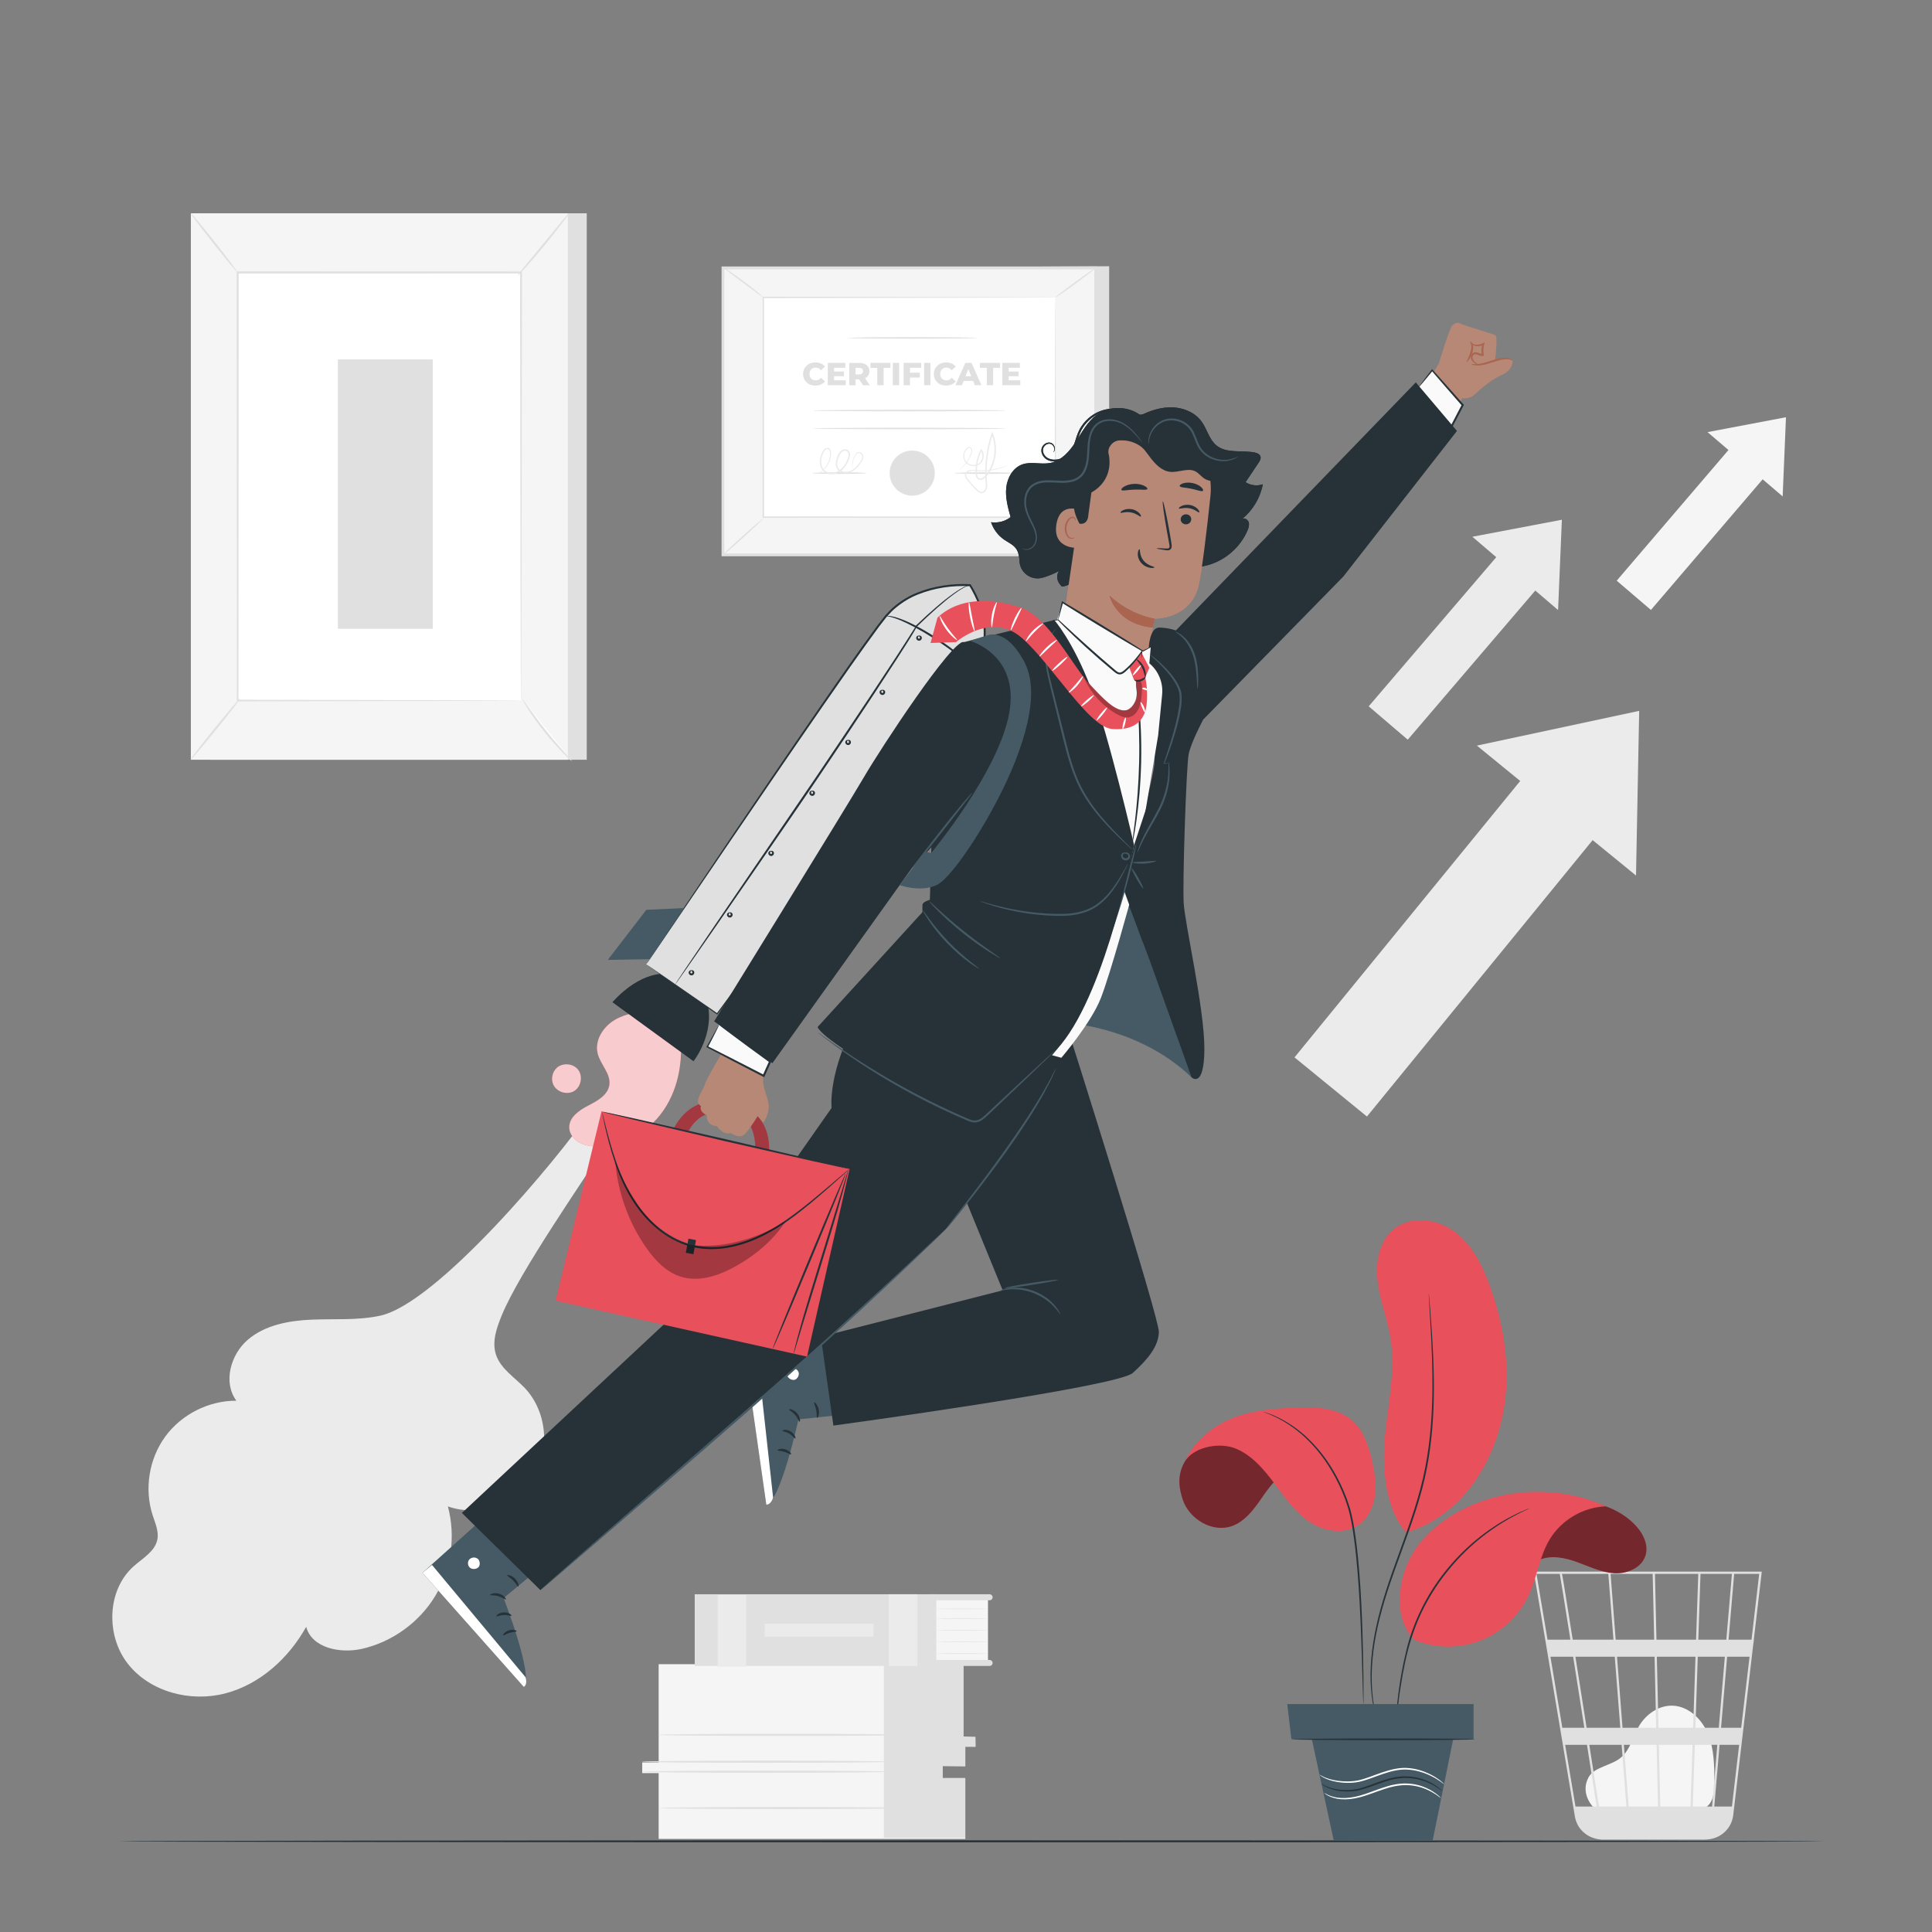 <?xml version="1.0" encoding="utf-8"?>
<!-- Generator: Adobe Illustrator 24.0.2, SVG Export Plug-In . SVG Version: 6.00 Build 0)  -->
<svg version="1.1" xmlns="http://www.w3.org/2000/svg" xmlns:xlink="http://www.w3.org/1999/xlink" x="0px" y="0px"
	 viewBox="0 0 500 500" style="enable-background:new 0 0 500 500;" xml:space="preserve">
<rect x="0" y="0" width="500" height="500" fill="#808080" stroke="none"/>
<style type="text/css">
	.st0{fill:#EBEBEB;}
	.st1{fill:#F5F5F5;}
	.st2{fill:#E0E0E0;}
	.st3{fill:#FFFFFF;}
	.st4{fill:none;stroke:#FBFBFB;stroke-width:0.25;stroke-miterlimit:10;}
	.st5{fill:#263238;}
	.st6{fill:#E8505B;}
	.st7{opacity:0.5;}
	.st8{fill:#455A64;}
	.st9{opacity:0.7;}
	.st10{fill:#B78876;}
	.st11{fill:#AA6550;}
	.st12{opacity:0.3;}
	.st13{fill:#FAFAFA;}
</style>
<g id="Background_Complete">
	<g>
		<path class="st0" d="M128.34,350.52c-1.06-3.32,0.19-6.89,1.52-10.12c4.65-11.34,21.18-34.92,27.72-45.28l-4.97-7.24
			c-8.53,12.42-39.5,49.42-54.23,52.62c-5.77,1.25-11.75,0.78-17.64,1.02c-5.9,0.24-12.09,1.36-16.58,5.18
			c-4.49,3.83-6.5,11.05-2.99,15.8c-7.13-0.04-14.19,3.52-18.4,9.28c-4.21,5.76-5.47,13.56-3.27,20.35
			c0.66,2.05,1.63,4.15,1.23,6.26c-0.59,3.11-3.78,4.86-6.14,6.96c-6.95,6.17-7.23,17.95-1.49,25.25c5.74,7.3,16.21,9.99,25.2,7.65
			c8.99-2.34,16.42-9.12,20.94-17.23c1.49,5.52,8.84,6.96,14.42,5.7c7.82-1.77,14.83-6.83,18.98-13.69
			c4.14-6.86,5.35-15.43,3.27-23.17c7.87,2.79,17.44-0.45,22-7.44c4.56-6.99,3.68-17.05-2.03-23.14
			C133.2,356.44,129.52,354.23,128.34,350.52z"/>
	</g>
	<g>
		<g>
			<g>
				<polygon class="st1" points="441.91,111.83 462.21,107.98 461.35,128.47 				"/>
			</g>
		</g>
		<g>
			<g>
				
					<rect x="432.25" y="112.62" transform="matrix(0.76 0.65 -0.65 0.76 193.724 -252.083)" class="st1" width="11.65" height="47.12"/>
			</g>
		</g>
	</g>
	<g>
		<g>
			<g>
				<polygon class="st0" points="381.05,138.91 404.21,134.51 403.23,157.88 				"/>
			</g>
		</g>
		<g>
			<g>
				
					<rect x="370.04" y="139.81" transform="matrix(0.76 0.65 -0.65 0.76 198.81 -204.845)" class="st0" width="13.29" height="53.76"/>
			</g>
		</g>
	</g>
	<g>
		<g>
			<g>
				<polygon class="st0" points="382.22,192.96 424.22,183.97 423.4,226.59 				"/>
			</g>
		</g>
		<g>
			<g>
				
					<rect x="363.31" y="194.76" transform="matrix(0.774 0.632 -0.632 0.774 238.803 -182.512)" class="st0" width="24.22" height="97.94"/>
			</g>
		</g>
	</g>
	<g>
		<g>
			<g>
				<g>
					<g>
						<rect x="54.28" y="55.2" class="st2" width="97.57" height="141.42"/>
					</g>
				</g>
			</g>
		</g>
		<g>
			<g>
				<g>
					<g>
						<rect x="49.39" y="55.2" class="st1" width="97.57" height="141.42"/>
					</g>
				</g>
			</g>
		</g>
		<g>
			<g>
				<g>
					<g>
						<g>
							<rect x="61.51" y="70.52" class="st3" width="73.33" height="110.79"/>
						</g>
					</g>
				</g>
			</g>
			<g>
				<g>
					<g>
						<g>
							<g>
								<path class="st2" d="M134.83,181.31c0,0-0.01-0.19-0.01-0.54c0-0.37-0.01-0.89-0.01-1.57c-0.01-1.39-0.02-3.43-0.03-6.08
									c-0.02-5.31-0.04-13.05-0.07-22.82c-0.03-19.54-0.07-47.2-0.12-79.78l0.24,0.24c-22.4,0.01-47.23,0.01-73.32,0.02h-0.01
									l0.27-0.27c-0.02,41.79-0.04,80.33-0.05,110.79l-0.21-0.21c22.33,0.05,40.63,0.08,53.37,0.11
									c6.37,0.02,11.35,0.04,14.75,0.05c1.69,0.01,2.98,0.02,3.87,0.02C134.37,181.3,134.83,181.31,134.83,181.31
									s-0.43,0.02-1.29,0.02c-0.88,0.01-2.16,0.01-3.83,0.02c-3.39,0.01-8.35,0.03-14.7,0.05c-12.77,0.03-31.12,0.06-53.5,0.11
									l-0.21,0l0-0.21c-0.01-30.46-0.03-68.99-0.05-110.79l0-0.27h0.27h0.01c26.09,0.01,50.91,0.02,73.32,0.02h0.24l0,0.24
									c-0.05,32.64-0.09,60.36-0.12,79.94c-0.03,9.75-0.05,17.47-0.07,22.77c-0.01,2.63-0.02,4.65-0.03,6.03
									c-0.01,0.67-0.01,1.18-0.01,1.54C134.84,181.14,134.83,181.31,134.83,181.31z"/>
							</g>
						</g>
					</g>
				</g>
			</g>
		</g>
		<g>
			<g>
				<g>
					<g>
						<g>
							<path class="st4" d="M131.44,71.26"/>
						</g>
					</g>
				</g>
			</g>
		</g>
		<g>
			<g>
				<g>
					<g>
						<g>
							<path class="st2" d="M147.23,55.2c0.06,0.04-0.61,1.01-1.74,2.53c-1.13,1.52-2.74,3.58-4.58,5.81
								c-1.84,2.23-3.55,4.2-4.82,5.61c-1.27,1.4-2.09,2.24-2.15,2.19c-0.06-0.05,0.67-0.97,1.86-2.44c1.31-1.59,2.92-3.54,4.7-5.7
								c1.78-2.16,3.39-4.11,4.69-5.7C146.41,56.04,147.17,55.16,147.23,55.2z"/>
						</g>
					</g>
				</g>
			</g>
		</g>
		<g>
			<g>
				<g>
					<g>
						<g>
							<path class="st3" d="M135.21,180.95c3.64,5.79,7.94,11.17,12.79,15.99"/>
						</g>
					</g>
				</g>
			</g>
			<g>
				<g>
					<g>
						<g>
							<g>
								<path class="st2" d="M148,196.95c-0.05,0.05-0.92-0.71-2.23-2.03c-1.31-1.32-3.05-3.22-4.82-5.44
									c-1.77-2.22-3.25-4.33-4.25-5.9c-1-1.57-1.55-2.58-1.49-2.62c0.07-0.04,0.72,0.9,1.8,2.41c1.08,1.51,2.59,3.57,4.35,5.78
									c1.77,2.21,3.45,4.13,4.68,5.52C147.28,196.04,148.05,196.89,148,196.95z"/>
							</g>
						</g>
					</g>
				</g>
			</g>
		</g>
		<g>
			<g>
				<g>
					<g>
						<g>
							<path class="st3" d="M49.37,196.52c4.26-5.26,8.52-10.51,12.78-15.77"/>
						</g>
					</g>
				</g>
			</g>
			<g>
				<g>
					<g>
						<g>
							<g>
								<path class="st2" d="M62.15,180.75c0.11,0.09-2.65,3.7-6.18,8.05c-3.53,4.35-6.48,7.81-6.6,7.72
									c-0.11-0.09,2.65-3.7,6.18-8.05C59.09,184.11,62.04,180.66,62.15,180.75z"/>
							</g>
						</g>
					</g>
				</g>
			</g>
		</g>
		<g>
			<g>
				<g>
					<g>
						<g>
							<path class="st2" d="M49.39,55.2c0.11-0.09,2.89,3.23,6.2,7.42c3.31,4.19,5.9,7.65,5.79,7.75c-0.11,0.09-2.89-3.23-6.2-7.42
								C51.86,58.76,49.27,55.29,49.39,55.2z"/>
						</g>
					</g>
				</g>
			</g>
		</g>
		<g>
			<g>
				<g>
					<g>
						<rect x="87.44" y="93.02" class="st2" width="24.55" height="69.71"/>
					</g>
				</g>
			</g>
		</g>
	</g>
	<g>
		<g>
			<g>
				<g>
					<g>
						<path class="st1" d="M413.04,468.41c-1.26-1.08-4.07-4.51-1.9-8.49c0.8-1.46,2.48-2.18,4.01-2.83c1.53-0.64,3.13-1.2,4.4-2.28
							c2.39-2.03,3.04-5.4,4.63-8.11c1.82-3.11,5.21-5.44,8.79-5.27c4.1,0.19,7.53,3.54,9.08,7.36c1.55,3.82,1.61,8.07,1.64,12.19
							c0.02,2.28-0.08,4.86-1.76,6.4c-1.54,1.42-3.87,1.44-5.96,1.37c-7.48-0.23-14.95-0.46-22.43-0.69"/>
					</g>
				</g>
			</g>
		</g>
		<g>
			<g>
				<g>
					<g>
						<g>
							<path class="st2" d="M455.94,406.74h-58.99l10.63,63.36c0.46,2.77,2.47,4.9,5.04,5.64c0.07,0.02,0.14,0.04,0.21,0.06
								c0.18,0.04,0.35,0.1,0.53,0.14c0.39,0.08,0.79,0.12,1.2,0.14c0,0.02,0.01,0.04,0.01,0.06l0.29-0.05c0,0,0,0,0,0h26.29
								c0.49,0,0.98-0.05,1.44-0.14c3.1-0.48,5.59-2.97,5.97-6.19l5.12-43.66l0.23-1.74h-0.03l2.03-17.29L455.94,406.74z
								 M444.82,447.15h-6.05l0.61-18.39h7.01L444.82,447.15z M446.98,428.76h5.8l-2.16,18.39h-5.21L446.98,428.76z M429.68,467.53
								l-0.37-15.97h8.72l-0.53,15.97H429.68z M420.26,451.56h8.47l0.37,15.97h-7.6L420.26,451.56z M420.91,467.53h-7.1
								c-0.67-4.31-1.55-9.92-2.5-15.97h8.36L420.91,467.53z M419.91,447.15l-1.43-18.39h9.72l0.42,18.39H419.91z M429.21,447.15
								l-0.42-18.39h10l-0.61,18.39H429.21z M428.69,424.35l-0.39-17.03h11.21l-0.57,17.03H428.69z M428.1,424.35h-9.96l-1.32-17.03
								h10.89L428.1,424.35z M417.56,424.35h-10.54c-0.37-2.35-0.73-4.58-1.05-6.58c-1.1-6.88-1.51-9.47-1.74-10.45h12
								L417.56,424.35z M417.9,428.76l1.43,18.39h-8.71c-0.29-1.87-0.59-3.75-0.89-5.64c-0.68-4.34-1.37-8.68-2.01-12.75H417.9z
								 M410.02,447.15h-5.69l-3.08-18.39h5.88C408.02,434.44,409.02,440.77,410.02,447.15z M410.71,451.56
								c0.87,5.53,1.72,10.98,2.5,15.97h-5.47l-2.68-15.97H410.71z M438.09,467.53l0.53-15.97h5.82l-1.36,15.97H438.09z
								 M439.52,424.35l0.57-17.03h8.13l-1.45,17.03H439.52z M403.67,407.32c0.23,1.23,1.31,7.93,2.75,17.03h-5.92l-2.86-17.03
								H403.67z M448.22,467.53h-4.56l1.36-15.97h5.07L448.22,467.53z M453.29,424.35h-5.94l1.45-17.03h6.48L453.29,424.35z"/>
						</g>
					</g>
				</g>
			</g>
		</g>
	</g>
	<g>
		<g>
			<g>
				<g>
					<g>
						<g>
							<g>
								<g>
									<polygon class="st2" points="287.05,68.9 287.05,143.6 190.58,143.6 187.1,69.43 									"/>
								</g>
							</g>
						</g>
					</g>
				</g>
				<g>
					<g>
						<g>
							<g>
								<g>
									
										<rect x="198.21" y="58.23" transform="matrix(6.123234e-17 -1 1 6.123234e-17 128.874 341.808)" class="st1" width="74.26" height="96.47"/>
								</g>
							</g>
						</g>
					</g>
					<g>
						<g>
							<g>
								<g>
									<path class="st2" d="M283.95,143.96h-97.21v-75h97.21V143.96z M187.47,143.23h95.74V69.71h-95.74V143.23z"/>
								</g>
							</g>
						</g>
					</g>
				</g>
				<g>
					<g>
						<g>
							<g>
								<g>
									<g>
										<rect x="197.55" y="76.97" class="st3" width="75.58" height="56.85"/>
									</g>
								</g>
							</g>
						</g>
					</g>
					<g>
						<g>
							<g>
								<g>
									<g>
										<g>
											<path class="st2" d="M273.13,76.97c0,0-0.13,0.01-0.37,0.01c-0.25,0-0.6,0.01-1.06,0.01c-0.94,0-2.32,0.01-4.12,0.02
												c-3.6,0.01-8.85,0.03-15.5,0.05c-13.29,0.02-32.16,0.05-54.53,0.09l0.17-0.17c0.01,17.05,0.01,36.41,0.02,56.85v0.01
												l-0.19-0.19c28.14,0.01,54.23,0.02,75.58,0.03l-0.16,0.16c0.03-17.18,0.06-31.37,0.08-41.28
												c0.02-4.96,0.03-8.84,0.04-11.5c0.01-1.32,0.01-2.33,0.02-3.03C273.12,77.33,273.13,76.97,273.13,76.97
												s0.01,0.34,0.02,1.01c0,0.69,0.01,1.69,0.02,3c0.01,2.65,0.02,6.52,0.04,11.46c0.02,9.93,0.05,24.16,0.08,41.38l0,0.16
												l-0.16,0c-21.34,0.01-47.43,0.02-75.58,0.03h-0.19v-0.19v-0.01c0.01-20.44,0.01-39.79,0.02-56.85l0-0.17l0.17,0
												c22.41,0.04,41.32,0.07,54.64,0.09c6.63,0.02,11.87,0.04,15.46,0.05c1.78,0.01,3.15,0.02,4.08,0.02
												c0.45,0,0.8,0.01,1.04,0.01C273.02,76.96,273.13,76.97,273.13,76.97z"/>
										</g>
									</g>
								</g>
							</g>
						</g>
					</g>
				</g>
				<g>
					<g>
						<g>
							<g>
								<g>
									<g>
										<path class="st2" d="M187.1,69.17c0.03-0.04,0.65,0.34,1.63,1c0.98,0.66,2.32,1.59,3.77,2.66
											c1.45,1.07,2.73,2.08,3.64,2.84c0.91,0.76,1.44,1.26,1.41,1.3c-0.03,0.04-0.63-0.38-1.58-1.08
											c-1.06-0.78-2.31-1.72-3.7-2.75c-1.39-1.03-2.64-1.97-3.7-2.75C187.64,69.67,187.07,69.21,187.1,69.17z"/>
									</g>
								</g>
							</g>
						</g>
					</g>
				</g>
				<g>
					<g>
						<g>
							<g>
								<g>
									<g>
										<path class="st2" d="M283.58,69.34c0.06,0.09-2.23,1.86-5.11,3.97c-2.89,2.11-5.28,3.75-5.34,3.66
											c-0.06-0.09,2.23-1.86,5.11-3.97C281.13,70.89,283.52,69.25,283.58,69.34z"/>
									</g>
								</g>
							</g>
						</g>
					</g>
				</g>
				<g>
					<g>
						<g>
							<g>
								<g>
									<g>
										<line class="st3" x1="283.58" y1="143.6" x2="272.74" y2="133.82"/>
									</g>
								</g>
							</g>
						</g>
					</g>
					<g>
						<g>
							<g>
								<g>
									<g>
										<g>
											<path class="st2" d="M272.74,133.82c0.07-0.08,2.55,2.05,5.54,4.74c2.99,2.7,5.36,4.95,5.29,5.03
												c-0.07,0.08-2.55-2.05-5.55-4.75C275.04,136.15,272.67,133.9,272.74,133.82z"/>
										</g>
									</g>
								</g>
							</g>
						</g>
					</g>
				</g>
				<g>
					<g>
						<g>
							<g>
								<g>
									<g>
										<path class="st2" d="M187.1,143.6c-0.07-0.08,2.19-2.23,5.04-4.81c2.86-2.58,5.23-4.6,5.3-4.53
											c0.07,0.08-2.19,2.23-5.04,4.81C189.55,141.65,187.18,143.68,187.1,143.6z"/>
									</g>
								</g>
							</g>
						</g>
					</g>
				</g>
			</g>
		</g>
		<g>
			<g>
				<g>
					<g>
						<g>
							<path class="st2" d="M252.84,87.45c0,0.11-7.48,0.2-16.7,0.2c-9.22,0-16.7-0.09-16.7-0.2c0-0.11,7.47-0.2,16.7-0.2
								C245.36,87.25,252.84,87.34,252.84,87.45z"/>
						</g>
					</g>
				</g>
			</g>
		</g>
		<g>
			<g>
				<g>
					<g>
						<g>
							<path class="st2" d="M260.36,106.25c0,0.11-11.2,0.2-25.02,0.2c-13.82,0-25.02-0.09-25.02-0.2c0-0.11,11.2-0.2,25.02-0.2
								C249.16,106.05,260.36,106.14,260.36,106.25z"/>
						</g>
					</g>
				</g>
			</g>
		</g>
		<g>
			<g>
				<g>
					<g>
						<g>
							<path class="st2" d="M260.36,110.89c0,0.11-11.2,0.2-25.02,0.2c-13.82,0-25.02-0.09-25.02-0.2c0-0.11,11.2-0.2,25.02-0.2
								C249.16,110.7,260.36,110.78,260.36,110.89z"/>
						</g>
					</g>
				</g>
			</g>
		</g>
		<g>
			<g>
				<g>
					<g>
						<path class="st2" d="M207.84,96.8c0-1.76,1.35-3.01,3.18-3.01c1.07,0,1.92,0.39,2.49,1.09l-1.04,0.94
							c-0.36-0.44-0.81-0.68-1.36-0.68c-0.95,0-1.61,0.66-1.61,1.65c0,0.99,0.66,1.65,1.61,1.65c0.55,0,1-0.24,1.36-0.68l1.04,0.94
							c-0.56,0.7-1.42,1.09-2.49,1.09C209.19,99.81,207.84,98.56,207.84,96.8z"/>
					</g>
				</g>
			</g>
			<g>
				<g>
					<g>
						<path class="st2" d="M218.88,98.43v1.26h-4.64v-5.78h4.53v1.26h-2.92v0.97h2.57v1.22h-2.57v1.06H218.88z"/>
					</g>
				</g>
			</g>
			<g>
				<g>
					<g>
						<path class="st2" d="M222.31,98.16h-0.89v1.54h-1.63v-5.78h2.64c1.58,0,2.57,0.82,2.57,2.14c0,0.85-0.41,1.48-1.13,1.83
							l1.25,1.82h-1.75L222.31,98.16z M222.33,95.2h-0.91v1.69h0.91c0.68,0,1.02-0.31,1.02-0.84
							C223.35,95.52,223.01,95.2,222.33,95.2z"/>
					</g>
				</g>
			</g>
			<g>
				<g>
					<g>
						<path class="st2" d="M227.05,95.21h-1.78v-1.3h5.18v1.3h-1.77v4.48h-1.64V95.21z"/>
					</g>
				</g>
			</g>
			<g>
				<g>
					<g>
						<path class="st2" d="M231.06,93.91h1.63v5.78h-1.63V93.91z"/>
					</g>
				</g>
			</g>
			<g>
				<g>
					<g>
						<path class="st2" d="M235.5,95.18v1.27h2.55v1.26h-2.55v1.98h-1.64v-5.78h4.53v1.26H235.5z"/>
					</g>
				</g>
			</g>
			<g>
				<g>
					<g>
						<path class="st2" d="M239.16,93.91h1.64v5.78h-1.64V93.91z"/>
					</g>
				</g>
			</g>
			<g>
				<g>
					<g>
						<path class="st2" d="M241.67,96.8c0-1.76,1.35-3.01,3.18-3.01c1.07,0,1.92,0.39,2.49,1.09l-1.04,0.94
							c-0.36-0.44-0.81-0.68-1.36-0.68c-0.95,0-1.61,0.66-1.61,1.65c0,0.99,0.66,1.65,1.61,1.65c0.55,0,1-0.24,1.36-0.68l1.04,0.94
							c-0.56,0.7-1.42,1.09-2.49,1.09C243.01,99.81,241.67,98.56,241.67,96.8z"/>
					</g>
				</g>
			</g>
			<g>
				<g>
					<g>
						<path class="st2" d="M251.83,98.57h-2.44l-0.45,1.12h-1.67l2.55-5.78h1.61l2.56,5.78h-1.7L251.83,98.57z M251.35,97.37
							l-0.74-1.85l-0.74,1.85H251.35z"/>
					</g>
				</g>
			</g>
			<g>
				<g>
					<g>
						<path class="st2" d="M255.39,95.21h-1.78v-1.3h5.18v1.3h-1.77v4.48h-1.63V95.21z"/>
					</g>
				</g>
			</g>
			<g>
				<g>
					<g>
						<path class="st2" d="M264.05,98.43v1.26h-4.64v-5.78h4.53v1.26h-2.91v0.97h2.57v1.22h-2.57v1.06H264.05z"/>
					</g>
				</g>
			</g>
		</g>
		<g>
			<g>
				<g>
					<g>
						<path class="st2" d="M241.9,122.44c0,3.22-2.61,5.82-5.82,5.82c-3.22,0-5.82-2.61-5.82-5.82c0-3.22,2.61-5.82,5.82-5.82
							C239.3,116.62,241.9,119.23,241.9,122.44z"/>
					</g>
				</g>
			</g>
			<g>
				<g>
					<g>
						<path class="st2" d="M236.08,128.28c-3.22,0-5.84-2.62-5.84-5.84c0-3.22,2.62-5.84,5.84-5.84c3.22,0,5.84,2.62,5.84,5.84
							C241.92,125.66,239.3,128.28,236.08,128.28z M236.08,116.64c-3.2,0-5.8,2.6-5.8,5.8c0,3.2,2.6,5.8,5.8,5.8
							c3.2,0,5.8-2.6,5.8-5.8C241.88,119.24,239.28,116.64,236.08,116.64z"/>
					</g>
				</g>
			</g>
		</g>
		<g>
			<g>
				<g>
					<g>
						<g>
							<path class="st2" d="M224.24,122.44c0,0.11-3.14,0.2-7.01,0.2c-3.87,0-7.01-0.09-7.01-0.2c0-0.11,3.14-0.2,7.01-0.2
								C221.1,122.24,224.24,122.33,224.24,122.44z"/>
						</g>
					</g>
				</g>
			</g>
		</g>
		<g>
			<g>
				<g>
					<g>
						<g>
							<path class="st2" d="M262.7,122.44c0,0.11-3.51,0.2-7.85,0.2c-4.33,0-7.85-0.09-7.85-0.2c0-0.11,3.51-0.2,7.85-0.2
								C259.19,122.24,262.7,122.33,262.7,122.44z"/>
						</g>
					</g>
				</g>
			</g>
		</g>
		<g>
			<g>
				<g>
					<g>
						<g>
							<path class="st0" d="M220.61,121.34c-0.01,0-0.05-0.16-0.08-0.48c-0.03-0.32-0.04-0.8,0.08-1.4c0.13-0.6,0.35-1.33,0.89-2.05
								c0.15-0.17,0.34-0.34,0.6-0.41c0.26-0.07,0.55,0,0.77,0.17c0.45,0.31,0.66,0.96,0.49,1.52c-0.15,0.57-0.5,1.04-0.86,1.52
								c-0.36,0.47-0.78,0.95-1.29,1.36c-0.51,0.4-1.13,0.75-1.85,0.85c-0.7,0.09-1.48-0.03-2.12-0.47
								c-0.66-0.43-0.99-1.29-0.93-2.07c0.05-0.8,0.31-1.53,0.63-2.27c0.17-0.37,0.41-0.73,0.76-1c0.36-0.26,0.81-0.41,1.28-0.32
								c0.48,0.08,0.86,0.5,0.96,0.96c0.11,0.45,0.04,0.9-0.08,1.31c-0.27,0.83-0.66,1.55-1.15,2.22c-0.49,0.66-1.11,1.24-1.85,1.59
								c-0.74,0.35-1.57,0.46-2.35,0.3c-0.78-0.15-1.48-0.66-1.86-1.31c-0.39-0.65-0.54-1.4-0.49-2.1c0.04-0.71,0.25-1.36,0.51-1.95
								c0.26-0.56,0.58-1.23,1.29-1.41c0.36-0.08,0.73,0.13,0.89,0.41c0.17,0.28,0.22,0.58,0.23,0.86c0.02,1.12-0.27,2.1-0.69,2.87
								c-0.41,0.78-0.93,1.33-1.39,1.73c-0.47,0.4-0.89,0.62-1.18,0.76c-0.29,0.13-0.45,0.18-0.46,0.17
								c-0.02-0.04,0.64-0.24,1.53-1.04c0.43-0.4,0.93-0.96,1.3-1.72c0.39-0.74,0.65-1.7,0.61-2.75c-0.02-0.25-0.07-0.52-0.2-0.72
								c-0.12-0.2-0.35-0.32-0.58-0.27c-0.23,0.05-0.45,0.24-0.62,0.46c-0.17,0.22-0.3,0.5-0.43,0.78c-0.5,1.11-0.73,2.55-0.01,3.73
								c0.34,0.58,0.93,1,1.63,1.13c0.69,0.14,1.44,0.04,2.11-0.28c1.34-0.65,2.27-2.09,2.79-3.57c0.11-0.37,0.16-0.77,0.07-1.11
								c-0.08-0.34-0.33-0.6-0.66-0.66c-0.32-0.06-0.69,0.04-0.97,0.25c-0.28,0.21-0.49,0.52-0.65,0.85
								c-0.3,0.68-0.55,1.42-0.6,2.12c-0.05,0.7,0.21,1.39,0.76,1.76c0.53,0.39,1.23,0.51,1.86,0.43c0.63-0.08,1.21-0.39,1.69-0.76
								c0.49-0.38,0.89-0.83,1.25-1.29c0.36-0.46,0.7-0.91,0.83-1.4c0.15-0.48-0.01-0.98-0.37-1.25c-0.35-0.29-0.8-0.13-1.05,0.18
								c-0.51,0.65-0.76,1.36-0.9,1.93C220.5,120.67,220.66,121.34,220.61,121.34z"/>
						</g>
					</g>
				</g>
			</g>
		</g>
		<g>
			<g>
				<g>
					<g>
						<g>
							<path class="st0" d="M260.87,120.41c0,0.01-0.05,0.03-0.15,0.08c-0.1,0.05-0.26,0.12-0.47,0.21
								c-0.41,0.18-1.03,0.41-1.86,0.64c-0.82,0.23-1.85,0.45-3.07,0.56c-0.61,0.06-1.26,0.09-1.96,0.07
								c-0.69,0.01-1.44-0.14-2.16-0.06c-0.36,0.05-0.71,0.2-0.94,0.48c-0.24,0.27-0.28,0.65-0.12,1c0.16,0.35,0.45,0.68,0.71,1.02
								c0.27,0.34,0.56,0.68,0.86,1.01c0.3,0.34,0.62,0.67,0.94,1c0.33,0.33,0.66,0.68,1.06,0.82c0.4,0.16,0.84-0.02,1.1-0.39
								c0.28-0.36,0.35-0.84,0.33-1.33c-0.42-4.07-0.09-8.75,1.46-13.33l0.17-0.5l0.2,0.49c0.43,1.06,0.71,2.25,0.79,3.48
								c0.08,1.68-0.18,3.35-0.79,4.85c-0.3,0.75-0.69,1.46-1.13,2.12c-0.44,0.63-0.99,1.32-1.83,1.54
								c-0.42,0.12-0.95-0.05-1.2-0.43c-0.25-0.37-0.29-0.79-0.32-1.16c-0.04-0.75-0.02-1.49,0.07-2.21c0.18-1.44,0.61-2.8,1.21-4
								l0.13-0.25l0.17,0.22c0.96,1.29,0.53,3.22-0.75,3.93c-1.25,0.71-2.89,0.3-3.59-0.78c-0.69-1.08-0.5-2.47,0.23-3.28
								c0.18-0.21,0.4-0.38,0.67-0.46c0.27-0.09,0.61-0.01,0.78,0.22c0.18,0.23,0.2,0.5,0.19,0.74c-0.01,0.24-0.07,0.47-0.15,0.67
								c-0.58,1.65-1.49,2.72-2.15,3.36c-0.34,0.32-0.62,0.54-0.81,0.68c-0.2,0.14-0.3,0.2-0.31,0.19
								c-0.01-0.01,0.09-0.09,0.27-0.24c0.18-0.16,0.45-0.38,0.77-0.71c0.63-0.65,1.5-1.73,2.04-3.35c0.13-0.38,0.22-0.88-0.02-1.2
								c-0.26-0.33-0.8-0.11-1.09,0.27c-0.65,0.72-0.81,2.01-0.18,2.96c0.61,0.95,2.1,1.31,3.19,0.67c1.1-0.61,1.47-2.35,0.63-3.45
								l0.29-0.03c-0.58,1.17-0.99,2.49-1.16,3.88c-0.09,0.7-0.1,1.42-0.06,2.14c0.02,0.36,0.07,0.71,0.25,0.97
								c0.18,0.25,0.49,0.36,0.8,0.27c0.32-0.08,0.63-0.28,0.89-0.53c0.27-0.24,0.47-0.56,0.7-0.87c0.43-0.63,0.8-1.32,1.09-2.04
								c0.59-1.45,0.84-3.06,0.76-4.68c-0.07-1.18-0.34-2.33-0.75-3.35l0.37-0.01c-1.54,4.53-1.88,9.11-1.48,13.19
								c0.01,0.52-0.06,1.11-0.41,1.55c-0.17,0.22-0.39,0.41-0.66,0.51c-0.27,0.1-0.58,0.09-0.83-0.01
								c-0.52-0.19-0.86-0.58-1.19-0.91c-0.33-0.34-0.65-0.68-0.95-1.02c-0.3-0.34-0.59-0.69-0.86-1.03
								c-0.27-0.35-0.56-0.67-0.75-1.09c-0.21-0.41-0.15-0.98,0.17-1.3c0.29-0.34,0.72-0.51,1.12-0.56c0.4-0.05,0.79-0.01,1.15,0.02
								c0.36,0.03,0.71,0.05,1.06,0.06c0.69,0.02,1.33,0,1.94-0.04c1.21-0.09,2.23-0.29,3.05-0.5c0.82-0.21,1.45-0.42,1.87-0.57
								C260.64,120.48,260.86,120.4,260.87,120.41z"/>
						</g>
					</g>
				</g>
			</g>
		</g>
	</g>
	<g>
		<g>
			<g>
				<g>
					<g>
						<g>
							<g>
								<g>
									<g>
										<path class="st1" d="M170.46,430.69c0,0.46,0,25.43,0,25.43h-4.25v2.76h4.25v17.02h79.36v-15.49h-5.88v-3.37h5.88v-5.06
											h2.61v-2.3h-3.1v-18.99H170.46z"/>
									</g>
								</g>
							</g>
						</g>
					</g>
				</g>
				<g>
					<g>
						<g>
							<g>
								<g>
									<g>
										<polygon class="st2" points="228.74,430.76 228.74,475.61 249.81,475.61 249.81,460.13 243.94,460.13 243.94,457.04 
											249.81,457.14 249.81,452.08 252.48,452.09 252.43,449.47 249.32,449.4 249.32,430.69 										"/>
									</g>
								</g>
							</g>
						</g>
					</g>
				</g>
				<g>
					<g>
						<g>
							<g>
								<g>
									<g>
										<g>
											<path class="st2" d="M230.24,458.51c0,0.16-14.36,0.28-32.07,0.28c-17.72,0-32.07-0.13-32.07-0.28
												c0-0.16,14.36-0.28,32.07-0.28C215.88,458.23,230.24,458.36,230.24,458.51z"/>
										</g>
									</g>
								</g>
							</g>
						</g>
					</g>
				</g>
				<g>
					<g>
						<g>
							<g>
								<g>
									<g>
										<g>
											<path class="st2" d="M230.24,455.93c0,0.16-14.36,0.28-32.07,0.28c-17.72,0-32.07-0.13-32.07-0.28
												c0-0.16,14.36-0.28,32.07-0.28C215.88,455.65,230.24,455.77,230.24,455.93z"/>
										</g>
									</g>
								</g>
							</g>
						</g>
					</g>
				</g>
				<g>
					<g>
						<g>
							<g>
								<g>
									<g>
										<g>
											<path class="st2" d="M234.36,448.98c0,0.16-14.36,0.28-32.07,0.28c-17.72,0-32.07-0.13-32.07-0.28
												c0-0.16,14.36-0.28,32.07-0.28C220,448.7,234.36,448.82,234.36,448.98z"/>
										</g>
									</g>
								</g>
							</g>
						</g>
					</g>
				</g>
				<g>
					<g>
						<g>
							<g>
								<g>
									<g>
										<g>
											<path class="st2" d="M234.76,467.92c0,0.16-14.36,0.28-32.07,0.28c-17.72,0-32.07-0.13-32.07-0.28
												c0-0.16,14.36-0.28,32.07-0.28C220.4,467.64,234.76,467.77,234.76,467.92z"/>
										</g>
									</g>
								</g>
							</g>
						</g>
					</g>
				</g>
			</g>
		</g>
		<g>
			<g>
				<g>
					<g>
						<g>
							<g>
								<g>
									<g>
										<rect x="241.85" y="413.66" class="st1" width="13.84" height="16.45"/>
									</g>
								</g>
							</g>
						</g>
					</g>
				</g>
				<g>
					<g>
						<g>
							<g>
								<g>
									<g>
										<rect x="179.79" y="412.59" class="st2" width="62.54" height="18.56"/>
									</g>
								</g>
							</g>
						</g>
					</g>
				</g>
				<g>
					<g>
						<g>
							<g>
								<g>
									<g>
										<path class="st2" d="M256.11,414.15h-15.46v-1.56h15.46c0.43,0,0.78,0.35,0.78,0.78l0,0
											C256.89,413.8,256.54,414.15,256.11,414.15z"/>
									</g>
								</g>
							</g>
						</g>
					</g>
				</g>
				<g>
					<g>
						<g>
							<g>
								<g>
									<g>
										<path class="st2" d="M256.11,431.15h-15.46v-1.56h15.46c0.43,0,0.78,0.35,0.78,0.78l0,0
											C256.89,430.8,256.54,431.15,256.11,431.15z"/>
									</g>
								</g>
							</g>
						</g>
					</g>
				</g>
				<g>
					<g>
						<g>
							<g>
								<g>
									<g>
										<rect x="230.02" y="412.59" class="st0" width="7.39" height="18.56"/>
									</g>
								</g>
							</g>
						</g>
					</g>
				</g>
				<g>
					<g>
						<g>
							<g>
								<g>
									<g>
										<rect x="185.74" y="412.8" class="st0" width="7.39" height="18.56"/>
									</g>
								</g>
							</g>
						</g>
					</g>
				</g>
				<g>
					<g>
						<g>
							<g>
								<g>
									<g>
										<g>
											<path class="st2" d="M255.69,416.38c0,0.05-3,0.08-6.69,0.08c-3.7,0-6.69-0.04-6.69-0.08c0-0.05,2.99-0.08,6.69-0.08
												C252.69,416.3,255.69,416.34,255.69,416.38z"/>
										</g>
									</g>
								</g>
							</g>
						</g>
					</g>
				</g>
				<g>
					<g>
						<g>
							<g>
								<g>
									<g>
										<g>
											<path class="st2" d="M255.69,418.85c0,0.05-3,0.08-6.69,0.08c-3.7,0-6.69-0.04-6.69-0.08c0-0.05,2.99-0.08,6.69-0.08
												C252.69,418.77,255.69,418.81,255.69,418.85z"/>
										</g>
									</g>
								</g>
							</g>
						</g>
					</g>
				</g>
				<g>
					<g>
						<g>
							<g>
								<g>
									<g>
										<g>
											<path class="st2" d="M255.69,421.89c0,0.05-3,0.08-6.69,0.08c-3.7,0-6.69-0.04-6.69-0.08c0-0.05,2.99-0.08,6.69-0.08
												C252.69,421.81,255.69,421.84,255.69,421.89z"/>
										</g>
									</g>
								</g>
							</g>
						</g>
					</g>
				</g>
				<g>
					<g>
						<g>
							<g>
								<g>
									<g>
										<g>
											<path class="st2" d="M255.69,424.93c0,0.05-3,0.08-6.69,0.08c-3.7,0-6.69-0.04-6.69-0.08c0-0.05,2.99-0.08,6.69-0.08
												C252.69,424.85,255.69,424.88,255.69,424.93z"/>
										</g>
									</g>
								</g>
							</g>
						</g>
					</g>
				</g>
				<g>
					<g>
						<g>
							<g>
								<g>
									<g>
										<g>
											<path class="st2" d="M255.69,427.96c0,0.05-3,0.08-6.69,0.08c-3.7,0-6.69-0.04-6.69-0.08c0-0.05,2.99-0.08,6.69-0.08
												C252.69,427.88,255.69,427.92,255.69,427.96z"/>
										</g>
									</g>
								</g>
							</g>
						</g>
					</g>
				</g>
			</g>
			<g>
				<g>
					<g>
						<g>
							<g>
								<g>
									<rect x="197.91" y="420.22" class="st0" width="28.14" height="3.34"/>
								</g>
							</g>
						</g>
					</g>
				</g>
			</g>
		</g>
	</g>
</g>
<g id="Background_Simple">
</g>
<g id="Floor">
	<g>
		<g>
			<path class="st5" d="M472.19,476.53c0,0.14-98.87,0.26-220.79,0.26c-121.97,0-220.82-0.12-220.82-0.26s98.84-0.26,220.82-0.26
				C373.33,476.27,472.19,476.39,472.19,476.53z"/>
		</g>
	</g>
</g>
<g id="Plant">
	<g>
		<g>
			<g>
				<g>
					<g>
						<path class="st6" d="M392.62,411.05c0.89-3.09,2.8-6.08,5.76-7.35c3.07-1.32,6.63-0.57,9.78,0.57
							c3.15,1.14,6.24,2.67,9.58,2.88c3.34,0.21,7.11-1.38,8.11-4.57c0.94-3-0.87-6.21-3.14-8.39c-4.76-4.58-11.92-6.53-18.35-4.99
							c-6.43,1.54-11.92,6.53-14.09,12.77"/>
					</g>
				</g>
			</g>
		</g>
		<g>
			<g class="st7">
				<g>
					<g>
						<g>
							<g>
								<path d="M392.62,411.05c0.89-3.09,2.8-6.08,5.76-7.35c3.07-1.32,6.63-0.57,9.78,0.57c3.15,1.14,6.24,2.67,9.58,2.88
									c3.34,0.21,7.11-1.38,8.11-4.57c0.94-3-0.87-6.21-3.14-8.39c-4.76-4.58-11.92-6.53-18.35-4.99
									c-6.43,1.54-11.92,6.53-14.09,12.77"/>
							</g>
						</g>
					</g>
				</g>
			</g>
			<g>
				<g>
					<g>
						<g>
							<path class="st6" d="M366.16,424.47c-4.9-4.66-4.66-12.76-2.21-19.07c2.44-6.3,7.78-11.14,13.74-14.33
								c11.55-6.18,26-6.65,37.93-1.23c-5.86,0.19-11.53,3.52-14.56,8.55c-2.69,4.46-3.28,9.87-5.5,14.59
								c-2.47,5.25-7.01,9.49-12.41,11.6C377.74,426.69,371.53,426.65,366.16,424.47"/>
						</g>
					</g>
				</g>
			</g>
			<g>
				<g>
					<g>
						<g>
							<path class="st6" d="M363.8,396.5c-5.43-6.41-6.15-16.69-5.35-25.05c0.8-8.36,2.74-16.77,1.42-25.06
								c-0.78-4.91-2.69-9.6-3.33-14.53c-0.64-4.93,0.27-10.51,4.09-13.69c4.39-3.66,11.31-2.8,15.88,0.64
								c4.57,3.44,7.22,8.83,9.15,14.21c4.25,11.82,5.81,24.92,2.32,36.99c-3.49,12.06-11.68,22.85-23.7,26.49"/>
						</g>
					</g>
				</g>
			</g>
			<g>
				<g>
					<g>
						<g>
							<g>
								<path class="st5" d="M361.2,449.05c-0.02,0-0.02-0.25-0.02-0.74c0.01-0.48,0-1.2,0.04-2.12c0.07-1.84,0.25-4.49,0.66-7.76
									c0.41-3.26,1.06-7.13,2.09-11.36c1.01-4.24,2.74-8.76,5.18-13.15c2.45-4.4,5.45-8.2,8.47-11.33
									c3.03-3.13,6.14-5.57,8.88-7.39c1.36-0.94,2.67-1.65,3.8-2.31c1.16-0.61,2.17-1.11,3-1.51c0.82-0.34,1.47-0.62,1.95-0.82
									c0.45-0.18,0.69-0.27,0.69-0.26c0.01,0.01-0.22,0.13-0.66,0.34c-0.47,0.22-1.11,0.52-1.91,0.9
									c-0.81,0.42-1.81,0.94-2.95,1.57c-1.11,0.68-2.4,1.4-3.74,2.35c-2.7,1.84-5.77,4.29-8.76,7.41
									c-2.99,3.12-5.95,6.9-8.38,11.26c-4.99,8.73-6.36,17.9-7.35,24.34c-0.45,3.25-0.68,5.89-0.8,7.73
									c-0.05,0.88-0.09,1.59-0.12,2.11C361.23,448.8,361.21,449.05,361.2,449.05z"/>
							</g>
						</g>
					</g>
				</g>
			</g>
			<g>
				<g>
					<g>
						<g>
							<g>
								<path class="st6" d="M314.39,371.23c-10.04,6.06-10.01,11.57-8.33,16.78c1.68,5.2,7.84,8.82,12.95,6.87
									c2.89-1.1,4.98-3.61,6.77-6.13c1.79-2.52,3.47-5.22,5.97-7.03c2.5-1.81,6.13-2.5,8.65-0.71"/>
							</g>
						</g>
					</g>
				</g>
				<g class="st7">
					<g>
						<g>
							<g>
								<g>
									<path d="M314.39,371.23c-10.04,6.06-10.01,11.57-8.33,16.78c1.68,5.2,7.84,8.82,12.95,6.87c2.89-1.1,4.98-3.61,6.77-6.13
										c1.79-2.52,3.47-5.22,5.97-7.03c2.5-1.81,6.13-2.5,8.65-0.71"/>
								</g>
							</g>
						</g>
					</g>
				</g>
				<g>
					<g>
						<g>
							<g>
								<path class="st6" d="M306.87,377.87c2.62-3.63,9.11-4.68,13.21-2.87c4.1,1.81,7.1,5.4,9.78,8.98
									c2.68,3.58,5.3,7.37,9.02,9.86c3.72,2.49,8.91,3.4,12.62,0.88c2.43-1.65,3.85-4.52,4.29-7.42c0.44-2.91,0.02-5.88-0.59-8.75
									c-0.89-4.21-2.33-8.61-5.7-11.28c-3.76-2.98-8.97-3.12-13.76-2.97c-5.5,0.18-11.08,0.59-16.24,2.5
									S309.06,372.82,306.87,377.87"/>
							</g>
						</g>
					</g>
				</g>
				<g>
					<g>
						<g>
							<g>
								<g>
									<path class="st5" d="M352.85,441.01c-0.01,0-0.02-0.07-0.03-0.22c-0.01-0.17-0.02-0.39-0.03-0.65
										c-0.02-0.61-0.05-1.44-0.09-2.49c-0.06-2.2-0.15-5.32-0.26-9.16c-0.12-3.87-0.28-8.47-0.56-13.58
										c-0.29-5.11-0.67-10.72-1.44-16.57c-0.39-2.92-0.86-5.77-1.66-8.41c-0.81-2.64-1.9-5.11-3.08-7.36
										c-1.19-2.25-2.5-4.3-3.88-6.09c-1.39-1.79-2.83-3.34-4.24-4.65c-2.85-2.6-5.57-4.19-7.51-5.12
										c-0.49-0.22-0.92-0.44-1.3-0.6c-0.38-0.15-0.7-0.27-0.98-0.38c-0.24-0.1-0.44-0.18-0.6-0.24c-0.13-0.06-0.2-0.09-0.2-0.1
										c0-0.01,0.08,0.01,0.21,0.05c0.16,0.05,0.37,0.12,0.62,0.2c0.28,0.1,0.61,0.21,1,0.34c0.39,0.14,0.83,0.35,1.33,0.57
										c1.97,0.89,4.75,2.45,7.65,5.05c1.44,1.31,2.9,2.87,4.32,4.66c1.41,1.8,2.74,3.86,3.95,6.13c1.2,2.27,2.3,4.75,3.13,7.42
										c0.83,2.69,1.29,5.55,1.69,8.48c0.78,5.87,1.14,11.49,1.41,16.61c0.26,5.11,0.38,9.72,0.46,13.6
										c0.08,3.87,0.11,7,0.12,9.17c0,1.05,0,1.89,0,2.49c0,0.26-0.01,0.48-0.01,0.65C352.86,440.94,352.86,441.01,352.85,441.01z
										"/>
								</g>
							</g>
						</g>
					</g>
				</g>
			</g>
			<g>
				<g>
					<g>
						<g>
							<g>
								<path class="st5" d="M356.46,445.55c0,0-0.56-1.49-1.1-4.31c-0.52-2.82-0.92-6.99-0.46-12.11
									c0.43-5.12,1.74-11.13,3.83-17.58c2.06-6.46,4.86-13.37,7.25-20.79c1.19-3.72,2.19-7.39,2.88-11
									c0.7-3.61,1.14-7.13,1.42-10.5c0.56-6.74,0.48-12.84,0.32-17.95c-0.17-5.11-0.45-9.25-0.61-12.11
									c-0.08-1.41-0.15-2.51-0.19-3.29c-0.02-0.36-0.03-0.64-0.04-0.86c-0.01-0.19-0.01-0.29,0-0.29c0.01,0,0.02,0.1,0.04,0.29
									c0.02,0.22,0.05,0.5,0.08,0.85c0.07,0.78,0.16,1.88,0.28,3.29c0.22,2.85,0.54,6.99,0.76,12.11c0.2,5.12,0.32,11.23-0.22,18
									c-0.27,3.38-0.71,6.92-1.4,10.55c-0.69,3.63-1.7,7.33-2.89,11.05c-2.4,7.45-5.21,14.35-7.28,20.78
									c-2.1,6.42-3.44,12.39-3.9,17.48c-0.49,5.09-0.15,9.24,0.32,12.05c0.25,1.41,0.47,2.49,0.67,3.22
									c0.08,0.35,0.15,0.62,0.2,0.83C356.45,445.45,356.47,445.55,356.46,445.55z"/>
							</g>
						</g>
					</g>
				</g>
			</g>
			<g>
				<g>
					<g>
						<g>
							<polygon class="st8" points="381.36,450.09 334.21,450.09 333.14,441.01 381.36,441.01 							"/>
						</g>
					</g>
				</g>
			</g>
			<g>
				<g>
					<g>
						<g>
							<polygon class="st8" points="339.27,449.05 345.16,476.28 370.78,476.28 376.3,449.05 							"/>
						</g>
					</g>
				</g>
			</g>
			<g>
				<g>
					<g>
						<g>
							<g>
								<path class="st8" d="M381.35,450.09c0,0.12-10.37,0.2-23.15,0.16c-12.79-0.04-23.15-0.17-23.15-0.29
									c0-0.12,10.36-0.2,23.15-0.16C370.99,449.83,381.35,449.96,381.35,450.09z"/>
							</g>
						</g>
					</g>
				</g>
			</g>
			<g>
				<g>
					<g>
						<g>
							<g>
								<path class="st5" d="M373.26,463.52c-0.06,0.09-1.39-1.28-4.15-2.38c-1.37-0.54-3.1-0.97-5.05-1.01
									c-1.95-0.06-4.07,0.4-6.21,1.14c-2.15,0.73-4.16,1.57-6.11,2.04c-1.96,0.42-3.79,0.39-5.28,0.16
									c-1.49-0.23-2.65-0.68-3.39-1.07c-0.37-0.21-0.65-0.38-0.82-0.52c-0.18-0.13-0.26-0.21-0.26-0.22
									c0.02-0.04,0.4,0.23,1.15,0.58c0.75,0.34,1.9,0.73,3.36,0.92c1.46,0.19,3.25,0.18,5.14-0.25c1.89-0.47,3.89-1.33,6.06-2.06
									c2.16-0.74,4.35-1.22,6.36-1.13c2,0.07,3.77,0.54,5.16,1.13c1.4,0.58,2.41,1.28,3.07,1.79c0.33,0.26,0.58,0.47,0.73,0.63
									C373.2,463.43,373.27,463.51,373.26,463.52z"/>
							</g>
						</g>
					</g>
				</g>
			</g>
			<g>
				<g>
					<g>
						<g>
							<g>
								<path class="st3" d="M372.91,465.34c-0.06,0.09-1.34-1.24-3.99-2.35c-1.32-0.54-2.99-0.97-4.87-1
									c-1.88-0.05-3.93,0.37-6,1.08c-2.08,0.69-4.03,1.5-5.89,2c-1.86,0.51-3.61,0.69-5.07,0.57c-1.46-0.1-2.61-0.52-3.33-0.89
									c-0.36-0.2-0.63-0.36-0.79-0.5c-0.17-0.13-0.26-0.2-0.25-0.22c0.03-0.04,0.39,0.23,1.12,0.56c0.73,0.32,1.85,0.67,3.27,0.73
									c1.42,0.07,3.13-0.13,4.94-0.65c1.82-0.51,3.76-1.33,5.86-2.03c2.09-0.71,4.21-1.15,6.16-1.07
									c1.94,0.06,3.65,0.53,4.98,1.12c1.34,0.58,2.31,1.28,2.94,1.78c0.32,0.25,0.55,0.46,0.7,0.62
									C372.84,465.25,372.92,465.33,372.91,465.34z"/>
							</g>
						</g>
					</g>
				</g>
			</g>
			<g>
				<g>
					<g>
						<g>
							<g>
								<path class="st3" d="M373.73,461.72c-0.06,0.09-1.44-1.3-4.26-2.51c-1.4-0.6-3.17-1.12-5.17-1.24
									c-2.01-0.14-4.2,0.37-6.4,1.13c-2.22,0.74-4.28,1.65-6.33,2.07c-2.04,0.37-3.92,0.26-5.45,0.01
									c-1.54-0.27-2.73-0.7-3.5-1.11c-0.38-0.21-0.67-0.38-0.85-0.53c-0.18-0.14-0.27-0.21-0.27-0.23
									c0.03-0.04,0.41,0.24,1.19,0.6c0.78,0.35,1.97,0.73,3.48,0.95c1.51,0.2,3.35,0.28,5.33-0.1c1.96-0.42,4.03-1.33,6.26-2.08
									c2.23-0.76,4.49-1.29,6.57-1.12c2.07,0.15,3.87,0.72,5.28,1.37c1.42,0.64,2.46,1.36,3.14,1.89
									c0.34,0.27,0.59,0.49,0.76,0.65C373.66,461.62,373.74,461.71,373.73,461.72z"/>
							</g>
						</g>
					</g>
				</g>
			</g>
		</g>
		<g>
			<g>
				<g>
					<g>
						<g>
							<path class="st5" d="M381.77,450.13c0,0.12-10.6,0.22-23.68,0.22c-13.08,0-23.69-0.1-23.69-0.22s10.6-0.22,23.69-0.22
								C371.17,449.9,381.77,450,381.77,450.13z"/>
						</g>
					</g>
				</g>
			</g>
		</g>
	</g>
</g>
<g id="Character">
	<g>
		<g>
			<path class="st6" d="M175.55,264.48l-6.27-3.04c-3.49,0.34-7.11,0.72-10.14,2.49c-3.03,1.77-5.32,5.33-4.46,8.73
				c0.71,2.84,3.43,5.2,3.03,8.1c-0.37,2.63-3.08,4.14-5.44,5.35c-2.36,1.21-4.99,3.02-4.95,5.67c0.02,1.53,1.02,2.93,2.32,3.74
				c1.3,0.81,2.86,1.11,4.39,1.19c7.45,0.4,14.66-4.17,18.47-10.58C176.31,279.73,177.01,271.8,175.55,264.48z"/>
		</g>
		<g class="st9">
			<g>
				<path class="st3" d="M175.55,264.48l-6.27-3.04c-3.49,0.34-7.11,0.72-10.14,2.49c-3.03,1.77-5.32,5.33-4.46,8.73
					c0.71,2.84,3.43,5.2,3.03,8.1c-0.37,2.63-3.08,4.14-5.44,5.35c-2.36,1.21-4.99,3.02-4.95,5.67c0.02,1.53,1.02,2.93,2.32,3.74
					c1.3,0.81,2.86,1.11,4.39,1.19c7.45,0.4,14.66-4.17,18.47-10.58C176.31,279.73,177.01,271.8,175.55,264.48z"/>
			</g>
		</g>
		<g>
			<path class="st5" d="M158.49,259.37l20.99,15.28c0,0,5.57-6.99,3.59-15.18l-10.59-7.42
				C172.48,252.04,166.05,251.01,158.49,259.37z"/>
		</g>
		<g>
			<g>
				<path class="st2" d="M167.24,249.57l18.33,12.81l67.75-91.29c0,0,4.63-8.62-2.28-19.64c0,0-14-1.27-21.73,7.94
					C221.59,168.61,167.24,249.57,167.24,249.57z"/>
			</g>
			<g>
				<g>
					<path class="st5" d="M167.25,249.57c0,0,0.11-0.19,0.35-0.57c0.25-0.39,0.62-0.95,1.09-1.67c0.98-1.47,2.4-3.62,4.24-6.39
						c3.73-5.55,9.12-13.57,15.8-23.53c6.72-9.95,14.76-21.83,23.86-35.01c4.55-6.59,9.34-13.52,14.53-20.59
						c0.68-0.87,1.36-1.74,2.04-2.61c0.77-0.81,1.51-1.67,2.41-2.36c1.73-1.44,3.7-2.64,5.84-3.48c2.12-0.86,4.37-1.45,6.66-1.81
						c2.3-0.36,4.63-0.5,7-0.35l0.13,0.01l0.07,0.11c1.94,3.15,3.49,6.94,3.78,10.97c0.2,3.08-0.21,6.2-1.49,8.93l-0.01,0.01
						l-0.01,0.02c-28.73,38.63-53.62,72.09-67.85,91.22l-0.08,0.11l-0.11-0.08c-5.84-4.12-10.42-7.35-13.54-9.56
						c-1.54-1.09-2.71-1.93-3.52-2.5c-0.38-0.28-0.68-0.49-0.89-0.64C167.34,249.64,167.25,249.57,167.25,249.57
						s0.12,0.07,0.33,0.21c0.22,0.15,0.53,0.36,0.93,0.63c0.82,0.57,2.02,1.39,3.59,2.46c3.13,2.17,7.71,5.34,13.57,9.39l-0.19,0.03
						c14.19-19.16,39-52.67,67.65-91.36l-0.02,0.03c1.21-2.57,1.63-5.65,1.43-8.64c-0.27-3.93-1.79-7.63-3.7-10.73l0.2,0.12
						c-4.61-0.25-9.26,0.46-13.42,2.12c-2.09,0.82-4.02,1.99-5.71,3.4c-0.88,0.67-1.59,1.51-2.35,2.29
						c-0.68,0.87-1.35,1.73-2.02,2.59c-5.19,7.05-9.98,13.98-14.55,20.56c-9.12,13.17-17.18,25.02-23.95,34.94
						c-6.74,9.92-12.18,17.91-15.94,23.44c-1.87,2.75-3.32,4.88-4.32,6.33c-0.49,0.71-0.86,1.25-1.13,1.63
						C167.39,249.37,167.25,249.57,167.25,249.57z"/>
				</g>
			</g>
		</g>
		<g>
			<polygon class="st8" points="168.14,248.24 157.29,248.42 167.27,235.46 177.05,235.01 			"/>
		</g>
		<g>
			<g>
				<path class="st5" d="M251.04,151.45c0,0.01-0.1,0.04-0.3,0.1c-0.2,0.05-0.49,0.13-0.84,0.32c-0.73,0.32-1.73,0.96-2.97,1.86
					c-2.47,1.81-5.83,4.73-9.79,8.59l0.05-0.12c-0.07,0.27-0.17,0.41-0.25,0.58l-0.28,0.49c-0.19,0.32-0.39,0.65-0.58,0.98
					c-0.41,0.65-0.82,1.32-1.25,2.01c-0.87,1.36-1.77,2.78-2.71,4.25c-1.91,2.93-3.97,6.08-6.14,9.41
					c-4.37,6.64-9.26,13.96-14.45,21.63c-5,7.41-9.86,14.4-14.24,20.78c-4.4,6.37-8.36,12.1-11.69,16.93
					c-3.33,4.79-6.03,8.67-7.92,11.39c-0.93,1.32-1.66,2.35-2.17,3.08c-0.24,0.33-0.43,0.59-0.58,0.79
					c-0.13,0.18-0.2,0.27-0.21,0.26c-0.01-0.01,0.05-0.1,0.17-0.29c0.14-0.21,0.31-0.48,0.53-0.82c0.5-0.74,1.2-1.8,2.09-3.14
					c1.86-2.74,4.51-6.65,7.78-11.48c6.62-9.69,15.73-23.04,25.8-37.79c5.18-7.67,10.08-14.98,14.48-21.61
					c4.39-6.61,8.31-12.59,11.37-17.47l-0.06-0.13c4-3.84,7.41-6.73,9.93-8.5c1.26-0.88,2.29-1.5,3.04-1.8
					c0.36-0.18,0.67-0.24,0.87-0.28C250.94,151.46,251.04,151.44,251.04,151.45z"/>
			</g>
		</g>
		<g>
			<g>
				<path class="st5" d="M219.37,191.59c-0.04-0.05,0.2-0.24,0.56-0.03c0.16,0.09,0.34,0.35,0.28,0.65
					c-0.05,0.28-0.27,0.56-0.63,0.61c-0.36,0.03-0.64-0.19-0.76-0.44c-0.13-0.27-0.03-0.56,0.1-0.69c0.28-0.3,0.56-0.19,0.54-0.13
					c0,0.07-0.16,0.14-0.24,0.34c-0.04,0.1-0.03,0.19,0.02,0.27c0.05,0.09,0.18,0.15,0.27,0.14c0.08-0.01,0.19-0.1,0.22-0.2
					c0.03-0.09,0.01-0.18-0.05-0.26C219.57,191.67,219.39,191.66,219.37,191.59z"/>
			</g>
		</g>
		<g>
			<g>
				<path class="st5" d="M210.07,204.74c-0.04-0.05,0.2-0.24,0.56-0.03c0.16,0.09,0.34,0.35,0.28,0.65
					c-0.05,0.28-0.27,0.56-0.63,0.61c-0.36,0.03-0.64-0.19-0.76-0.44c-0.13-0.27-0.03-0.56,0.1-0.69c0.28-0.3,0.56-0.19,0.54-0.13
					c0,0.07-0.16,0.14-0.24,0.34c-0.04,0.1-0.03,0.19,0.02,0.27c0.05,0.09,0.18,0.15,0.27,0.14c0.08-0.01,0.19-0.1,0.22-0.2
					c0.03-0.09,0.01-0.18-0.05-0.26C210.27,204.83,210.09,204.81,210.07,204.74z"/>
			</g>
		</g>
		<g>
			<g>
				<path class="st5" d="M199.45,220.3c-0.04-0.05,0.2-0.24,0.56-0.03c0.16,0.09,0.34,0.35,0.28,0.65
					c-0.05,0.28-0.27,0.56-0.63,0.61c-0.36,0.03-0.64-0.19-0.76-0.44c-0.13-0.27-0.03-0.56,0.1-0.69c0.28-0.3,0.56-0.19,0.54-0.13
					c0,0.07-0.16,0.14-0.24,0.34c-0.04,0.1-0.03,0.19,0.02,0.27c0.05,0.09,0.18,0.15,0.27,0.14c0.08-0.01,0.19-0.1,0.22-0.2
					c0.03-0.09,0.01-0.18-0.05-0.26C199.65,220.39,199.47,220.37,199.45,220.3z"/>
			</g>
		</g>
		<g>
			<g>
				<path class="st5" d="M188.75,236.23c-0.04-0.05,0.2-0.24,0.56-0.03c0.16,0.09,0.34,0.35,0.28,0.65
					c-0.05,0.28-0.27,0.56-0.63,0.61c-0.36,0.03-0.64-0.19-0.76-0.44c-0.13-0.27-0.03-0.56,0.1-0.69c0.28-0.3,0.56-0.19,0.54-0.13
					c0,0.07-0.16,0.14-0.24,0.34c-0.04,0.1-0.03,0.19,0.02,0.27c0.05,0.09,0.18,0.15,0.27,0.14c0.08-0.01,0.19-0.1,0.22-0.2
					c0.03-0.09,0.01-0.18-0.05-0.26C188.95,236.32,188.77,236.3,188.75,236.23z"/>
			</g>
		</g>
		<g>
			<g>
				<path class="st5" d="M178.83,251.2c-0.04-0.05,0.2-0.24,0.56-0.03c0.16,0.09,0.34,0.35,0.28,0.65
					c-0.05,0.28-0.27,0.56-0.63,0.61c-0.36,0.03-0.64-0.19-0.76-0.44c-0.13-0.27-0.03-0.56,0.1-0.69c0.28-0.3,0.56-0.19,0.54-0.13
					c0,0.07-0.16,0.14-0.24,0.34c-0.04,0.1-0.03,0.19,0.02,0.27c0.05,0.09,0.18,0.15,0.27,0.14c0.08-0.01,0.19-0.1,0.22-0.2
					c0.03-0.09,0.01-0.18-0.05-0.26C179.03,251.29,178.85,251.27,178.83,251.2z"/>
			</g>
		</g>
		<g>
			<g>
				<path class="st5" d="M228.24,178.63c-0.04-0.05,0.2-0.24,0.56-0.03c0.16,0.09,0.34,0.35,0.28,0.65
					c-0.05,0.28-0.27,0.56-0.63,0.61c-0.36,0.03-0.64-0.19-0.76-0.44c-0.13-0.27-0.03-0.56,0.1-0.69c0.28-0.3,0.56-0.19,0.54-0.13
					c0,0.07-0.16,0.14-0.24,0.34c-0.04,0.1-0.03,0.19,0.02,0.27c0.05,0.09,0.18,0.15,0.27,0.14c0.08-0.01,0.19-0.1,0.22-0.2
					c0.03-0.09,0.01-0.18-0.05-0.26C228.44,178.71,228.26,178.7,228.24,178.63z"/>
			</g>
		</g>
		<g>
			<g>
				<path class="st5" d="M237.72,164.59c-0.04-0.05,0.2-0.24,0.56-0.03c0.16,0.09,0.34,0.35,0.28,0.65
					c-0.05,0.28-0.27,0.56-0.63,0.61c-0.36,0.03-0.64-0.19-0.76-0.44c-0.13-0.27-0.03-0.56,0.1-0.69c0.28-0.3,0.56-0.19,0.54-0.13
					c0,0.07-0.16,0.14-0.24,0.34c-0.04,0.1-0.03,0.19,0.02,0.27c0.05,0.09,0.18,0.15,0.27,0.14c0.08-0.01,0.19-0.1,0.22-0.2
					c0.03-0.09,0.01-0.18-0.05-0.26C237.91,164.68,237.74,164.66,237.72,164.59z"/>
			</g>
		</g>
		<g>
			<path class="st6" d="M149.62,276.85c-1.28-1.68-4.08-1.9-5.61-0.43l0.13-0.07c-1.19,0.95-1.6,2.9-0.95,4.34
				c0.87,1.93,3.55,2.77,5.37,1.68C150.38,281.28,150.91,278.53,149.62,276.85z"/>
		</g>
		<g class="st9">
			<g>
				<path class="st3" d="M149.62,276.85c-1.28-1.68-4.08-1.9-5.61-0.43l0.13-0.07c-1.19,0.95-1.6,2.9-0.95,4.34
					c0.87,1.93,3.55,2.77,5.37,1.68C150.38,281.28,150.91,278.53,149.62,276.85z"/>
			</g>
		</g>
		<g>
			<g>
				<path class="st5" d="M251.76,173.05c-0.07,0.05-1.04-1.08-2.89-2.6c-1.84-1.54-4.52-3.51-7.61-5.47
					c-3.09-1.97-6.04-3.52-8.24-4.45c-0.55-0.23-1.06-0.4-1.51-0.57c-0.43-0.12-0.81-0.24-1.17-0.34c-0.65-0.11-1.02-0.18-1.02-0.22
					c0-0.04,0.37-0.03,1.06,0.02c0.37,0.08,0.77,0.16,1.21,0.26c0.46,0.15,0.99,0.3,1.56,0.51c2.27,0.85,5.27,2.37,8.39,4.35
					c3.12,1.98,5.78,4,7.58,5.63c0.9,0.81,1.58,1.52,2.03,2.03C251.57,172.72,251.79,173.02,251.76,173.05z"/>
			</g>
		</g>
	</g>
	<g>
		<path class="st8" d="M224.15,345.66l-31.4,4.64l5.57,39.09c3.7-0.76,8.31-22.05,8.31-22.05l20.24-2.15L224.15,345.66z"/>
		<path class="st3" d="M206.61,355.01c-0.31-0.73-1.24-1.13-1.98-0.84c-0.74,0.28-1.16,1.22-0.85,1.95c0.3,0.73,1.4,1.25,2.1,0.88
			c0.7-0.37,1.13-1.49,0.66-2.13"/>
		<path class="st3" d="M192.75,350.3l3.18-0.34l4.15,37.61c0,0-0.51,1.85-1.76,1.83L192.75,350.3z"/>
		<path class="st5" d="M206.93,367.95c-0.19,0.02-0.41-0.92-1.16-1.77c-0.73-0.87-1.62-1.24-1.57-1.42
			c0.01-0.18,1.19-0.06,2.08,0.99C207.17,366.78,207.11,367.96,206.93,367.95z"/>
		<path class="st5" d="M205.82,372.29c-0.18,0.07-0.62-0.71-1.52-1.24c-0.88-0.56-1.78-0.6-1.8-0.79c-0.06-0.17,1.04-0.47,2.15,0.22
			C205.76,371.15,206,372.26,205.82,372.29z"/>
		<path class="st5" d="M201.24,375.32c-0.07-0.17,0.85-0.57,1.97-0.23c1.12,0.33,1.66,1.17,1.51,1.28
			c-0.14,0.13-0.79-0.37-1.71-0.64C202.1,375.44,201.29,375.5,201.24,375.32z"/>
		<path class="st5" d="M211.49,366.94c-0.19-0.06-0.05-0.97-0.27-2.04c-0.21-1.07-0.69-1.86-0.54-1.98c0.12-0.13,0.95,0.59,1.2,1.85
			C212.13,366.03,211.65,367.02,211.49,366.94z"/>
		<path class="st5" d="M215.99,365.35c-0.08,0.01-0.3-0.72-0.27-1.96c0.02-0.61,0.11-1.35,0.34-2.14c0.11-0.39,0.26-0.8,0.44-1.21
			c0.09-0.2,0.18-0.43,0.38-0.66c0.17-0.24,0.66-0.43,1-0.23c0.33,0.16,0.51,0.49,0.56,0.77c0.05,0.29,0.03,0.53,0,0.75
			c-0.04,0.45-0.13,0.88-0.24,1.28c-0.23,0.8-0.58,1.46-0.93,1.97c-0.71,1.03-1.38,1.44-1.43,1.38c-0.08-0.08,0.46-0.6,1.02-1.63
			c0.28-0.51,0.55-1.15,0.73-1.89c0.09-0.37,0.16-0.76,0.19-1.17c0.05-0.43,0-0.78-0.2-0.86c-0.08-0.03-0.1-0.03-0.21,0.07
			c-0.1,0.11-0.18,0.29-0.27,0.48c-0.18,0.38-0.32,0.75-0.44,1.12c-0.24,0.73-0.38,1.42-0.46,2
			C216.04,364.6,216.1,365.34,215.99,365.35z"/>
		<path class="st5" d="M215.68,365.14c-0.04-0.06,0.59-0.54,1.82-0.79c0.61-0.12,1.36-0.16,2.18-0.04c0.41,0.06,0.83,0.17,1.26,0.33
			c0.42,0.17,0.98,0.38,1.17,1.11c0.07,0.38-0.19,0.75-0.43,0.9c-0.25,0.17-0.47,0.23-0.69,0.3c-0.45,0.14-0.9,0.19-1.32,0.19
			c-0.85,0-1.59-0.25-2.14-0.55c-1.12-0.62-1.46-1.38-1.4-1.41c0.09-0.08,0.55,0.54,1.61,0.98c0.52,0.22,1.19,0.39,1.93,0.36
			c0.37-0.01,0.75-0.07,1.13-0.2c0.41-0.12,0.72-0.32,0.65-0.47c-0.02-0.19-0.38-0.48-0.74-0.59c-0.38-0.15-0.76-0.26-1.13-0.33
			c-0.74-0.14-1.43-0.15-2.01-0.1C216.41,364.94,215.73,365.24,215.68,365.14z"/>
	</g>
	<g>
		<path class="st8" d="M132.96,385.84l-23.62,21.2l26.23,29.52c2.67-2.68-5.24-22.98-5.24-22.98l15.69-12.96L132.96,385.84z"/>
		<path class="st3" d="M123.49,403.32c-0.66-0.43-1.66-0.26-2.12,0.39c-0.46,0.65-0.29,1.66,0.37,2.1c0.66,0.44,1.85,0.27,2.24-0.42
			c0.38-0.69,0.12-1.87-0.62-2.14"/>
		<path class="st3" d="M109.34,407.04l2.46-2.04l24.22,29.07c0,0,0.6,1.82-0.46,2.5L109.34,407.04z"/>
		<path class="st5" d="M130.9,413.93c-0.15,0.12-0.85-0.54-1.95-0.84c-1.09-0.33-2.03-0.14-2.1-0.32c-0.09-0.16,0.96-0.71,2.28-0.32
			C130.46,412.82,131.06,413.84,130.9,413.93z"/>
		<path class="st5" d="M132.37,418.16c-0.11,0.16-0.91-0.25-1.95-0.2c-1.05,0.02-1.82,0.48-1.94,0.33
			c-0.14-0.12,0.61-0.97,1.91-1.01C131.69,417.24,132.5,418.04,132.37,418.16z"/>
		<path class="st5" d="M130.23,423.21c-0.15-0.1,0.39-0.94,1.51-1.28c1.12-0.34,2.03,0.06,1.97,0.23c-0.05,0.19-0.86,0.13-1.77,0.41
			C131.01,422.85,130.37,423.34,130.23,423.21z"/>
		<path class="st5" d="M134.15,410.58c-0.19,0.06-0.57-0.78-1.35-1.55c-0.76-0.78-1.6-1.17-1.54-1.36c0.03-0.18,1.11-0.03,2.02,0.88
			C134.18,409.46,134.32,410.55,134.15,410.58z"/>
	</g>
	<g>
		<g>
			<path class="st5" d="M137.03,406.76c-0.06,0.05-0.65-0.44-1.31-1.49c-0.32-0.52-0.65-1.19-0.9-1.97
				c-0.12-0.39-0.23-0.81-0.3-1.25c-0.03-0.21-0.09-0.45-0.05-0.76c0.01-0.29,0.31-0.72,0.71-0.75c0.36-0.05,0.7,0.13,0.89,0.34
				c0.2,0.21,0.31,0.43,0.42,0.62c0.21,0.4,0.38,0.8,0.5,1.2c0.24,0.79,0.33,1.54,0.32,2.16c-0.03,1.25-0.36,1.96-0.43,1.94
				c-0.11-0.02,0.05-0.76-0.05-1.92c-0.05-0.58-0.17-1.26-0.43-1.98c-0.13-0.36-0.29-0.72-0.49-1.08c-0.2-0.39-0.43-0.65-0.64-0.61
				c-0.08,0.02-0.1,0.03-0.14,0.18c-0.02,0.14,0.01,0.34,0.04,0.55c0.06,0.41,0.15,0.81,0.25,1.18c0.2,0.74,0.46,1.39,0.72,1.92
				C136.65,406.11,137.11,406.7,137.03,406.76z"/>
		</g>
		<g>
			<path class="st5" d="M136.65,406.76c-0.07-0.03,0.19-0.78,1.08-1.66c0.44-0.44,1.05-0.89,1.8-1.24c0.38-0.17,0.79-0.32,1.23-0.42
				c0.45-0.09,1.02-0.22,1.58,0.28c0.27,0.28,0.26,0.73,0.14,0.98c-0.11,0.27-0.27,0.45-0.41,0.63c-0.3,0.36-0.64,0.65-0.99,0.89
				c-0.71,0.47-1.46,0.67-2.09,0.73c-1.28,0.1-1.98-0.35-1.95-0.4c0.03-0.11,0.75,0.14,1.88-0.07c0.56-0.1,1.21-0.34,1.8-0.77
				c0.3-0.21,0.59-0.48,0.83-0.79c0.27-0.32,0.42-0.67,0.28-0.76c-0.13-0.15-0.59-0.19-0.94-0.09c-0.4,0.08-0.78,0.2-1.13,0.35
				c-0.7,0.29-1.28,0.66-1.73,1.02C137.15,406.19,136.74,406.82,136.65,406.76z"/>
		</g>
		<g>
			<path class="st5" d="M235.09,251.14c-0.78,0.32-8.1,1.63-14.49,14.67c-6.39,13.04-5.38,20.91-5.38,20.91l-31.51,44.93
				l-64.17,59.9l20.31,19.97l66.85-58.42c0,0,34.97-31.47,38.68-35.66c7.16-8.08,31.31-42.75,31.31-42.75L235.09,251.14z"/>
		</g>
		<g>
			<path class="st5" d="M246.61,302.43l12.89,31.51l-47.07,12l3.25,23c0,0,73.49-9.98,77.5-13.63c4.01-3.65,6.64-6.91,6.73-10.62
				c0.09-3.72-23.31-77.57-23.31-77.57l-26.51,20.62L246.61,302.43z"/>
		</g>
		<g>
			<g>
				<path class="st8" d="M273.27,276.51c0.02,0.01-0.04,0.17-0.17,0.48c-0.16,0.36-0.35,0.81-0.59,1.35
					c-0.49,1.18-1.37,2.81-2.46,4.83c-2.22,4-5.64,9.32-9.7,14.99c-4.05,5.68-7.93,10.67-10.79,14.22c-1.43,1.78-2.61,3.2-3.44,4.17
					c-0.39,0.44-0.71,0.81-0.97,1.11c-0.23,0.25-0.35,0.37-0.37,0.36c-0.01-0.01,0.09-0.16,0.29-0.43c0.24-0.31,0.53-0.7,0.89-1.17
					c0.83-1.07,1.95-2.52,3.31-4.27c2.79-3.61,6.62-8.62,10.66-14.3c4.05-5.66,7.51-10.93,9.8-14.87c1.12-1.98,2.05-3.58,2.59-4.73
					c0.27-0.52,0.49-0.95,0.68-1.3C273.16,276.65,273.25,276.5,273.27,276.51z"/>
			</g>
		</g>
		<g>
			<g>
				<path class="st8" d="M274.41,340.11c-0.08,0.05-0.59-0.83-1.69-1.99c-0.54-0.59-1.27-1.21-2.13-1.82
					c-0.87-0.59-1.88-1.16-3.01-1.62c-1.14-0.44-2.27-0.71-3.31-0.88c-1.04-0.14-2-0.18-2.8-0.12c-1.6,0.09-2.57,0.39-2.59,0.29
					c-0.01-0.03,0.22-0.13,0.66-0.27c0.43-0.15,1.09-0.29,1.9-0.39c0.82-0.1,1.81-0.1,2.89,0.01c1.08,0.14,2.26,0.41,3.44,0.87
					c1.17,0.47,2.22,1.08,3.1,1.71c0.87,0.66,1.59,1.33,2.12,1.97c0.53,0.63,0.91,1.18,1.12,1.58
					C274.33,339.86,274.44,340.09,274.41,340.11z"/>
			</g>
		</g>
		<g>
			<g>
				<path class="st8" d="M273.87,331.2c0.02,0.14-3.04,0.74-6.85,1.33c-3.8,0.59-6.9,0.96-6.93,0.81c-0.02-0.14,3.04-0.74,6.85-1.33
					C270.74,331.43,273.85,331.06,273.87,331.2z"/>
			</g>
		</g>
		<g>
			<g>
				<path class="st8" d="M244.78,318.03c0.01,0.01-0.08,0.1-0.24,0.27c-0.19,0.19-0.44,0.44-0.75,0.76
					c-0.69,0.68-1.67,1.64-2.92,2.87c-2.54,2.49-6.26,6.04-10.9,10.4c-9.26,8.72-22.28,20.53-36.87,33.31
					c-14.6,12.79-27.95,24.22-37.58,32.52c-4.81,4.13-8.7,7.48-11.42,9.81c-1.34,1.14-2.38,2.03-3.12,2.65
					c-0.34,0.29-0.61,0.51-0.82,0.68c-0.19,0.15-0.29,0.23-0.29,0.22c-0.01-0.01,0.08-0.09,0.26-0.26c0.2-0.18,0.46-0.42,0.79-0.72
					c0.72-0.64,1.75-1.56,3.05-2.73c2.7-2.37,6.56-5.76,11.32-9.94c9.61-8.37,22.85-19.89,37.48-32.63
					c14.59-12.78,27.64-24.55,36.97-33.19c4.66-4.32,8.42-7.83,11.01-10.28c1.28-1.2,2.28-2.14,2.99-2.8
					c0.33-0.3,0.59-0.54,0.79-0.72C244.68,318.1,244.77,318.02,244.78,318.03z"/>
			</g>
		</g>
	</g>
	<g>
		<g>
			<path class="st10" d="M367.13,102.97l5.26-8.95c0,0,2.68-8.95,3.41-9.71c0.74-0.76,1.57-0.95,2.12-0.57
				c0.55,0.38,8.58,2.67,9.13,3.05c0.55,0.38,0,5.33,0,5.33l-0.09,1.14c0,0,3.11-1.02,4.34,0c0.59,0.49-0.37,2.76-2.31,3.62
				c-1.75,0.78-4.26,2.25-7.26,5.14c-0.67,0.65-1.56,1.03-2.48,1.07c-0.52,0.02-0.93,0-0.78-0.12c0.6-0.48-4.98,7.05-4.98,7.05
				L367.13,102.97z"/>
		</g>
		<g>
			<g>
				<path class="st11" d="M391.3,93.26c-0.05,0.06-0.52-0.36-1.48-0.3c-0.94,0.02-2.24,0.36-3.65,0.84
					c-1.41,0.49-2.78,0.83-3.8,0.79c-1.02-0.02-1.6-0.33-1.57-0.38c0.02-0.08,0.61,0.08,1.56,0.01c0.95-0.05,2.23-0.43,3.64-0.91
					c1.42-0.48,2.79-0.79,3.82-0.71c0.51,0.03,0.92,0.17,1.17,0.34C391.25,93.09,391.32,93.25,391.3,93.26z"/>
			</g>
		</g>
		<g>
			<g>
				<path class="st11" d="M380.59,88.45c0.05-0.03,0.21,0.34,0.77,0.6c0.55,0.28,1.46,0.24,2.42-0.23l0.44-0.22l-0.12,0.49
					c-0.19,0.75-0.27,1.64-0.14,2.56c0.01,0.06,0.02,0.12,0.03,0.18l0.04,0.28l-0.27,0.02c-0.54,0.04-0.96-0.18-1.32-0.31
					c-0.37-0.14-0.69-0.21-0.93-0.09c-0.24,0.11-0.4,0.4-0.42,0.66c-0.03,0.27,0.06,0.53,0.19,0.75c0.26,0.44,0.64,0.69,0.88,0.88
					c0.25,0.18,0.39,0.29,0.37,0.32c-0.02,0.03-0.18-0.02-0.47-0.15c-0.28-0.14-0.72-0.35-1.09-0.85c-0.17-0.25-0.33-0.58-0.31-0.98
					c0.02-0.38,0.2-0.82,0.63-1.06c0.44-0.23,0.95-0.11,1.32,0.03c0.39,0.14,0.76,0.3,1.1,0.27l-0.23,0.3
					c-0.01-0.06-0.02-0.12-0.03-0.19c-0.13-0.99-0.03-1.95,0.2-2.75l0.32,0.28c-0.52,0.21-1.05,0.35-1.53,0.36
					c-0.48,0.01-0.91-0.13-1.21-0.31C380.62,88.92,380.55,88.45,380.59,88.45z"/>
			</g>
		</g>
		<g>
			<g>
				<path class="st11" d="M379.59,93.66c-0.12-0.09,0.57-1.15,0.98-2.63c0.22-0.74,0.31-1.4,0.17-1.85
					c-0.12-0.45-0.36-0.67-0.31-0.73c0.03-0.06,0.4,0.07,0.65,0.6c0.27,0.53,0.22,1.35-0.02,2.12
					C380.63,92.76,379.69,93.75,379.59,93.66z"/>
			</g>
		</g>
	</g>
	<g>
		<g>
			<g>
				<path class="st5" d="M293.71,108.27c2.76-1.53,5.78-2.76,8.93-2.85c3.15-0.09,6.47,1.12,8.32,3.67
					c1.44,1.98,1.96,4.64,3.85,6.19c2.61,2.13,6.45,1.2,9.77,1.8c0.68,0.12,1.44,0.41,1.63,1.07c0.16,0.57-0.18,1.15-0.51,1.64
					c-1.12,1.67-2.23,3.33-3.35,5c1.3,0.85,3.01,1.05,4.47,0.54c-0.66,3.48-2.58,6.72-5.33,8.95c0.65-0.33,1.48,0.23,1.68,0.93
					c0.2,0.7-0.05,1.45-0.34,2.12c-1.78,4.12-5.41,7.4-9.68,8.76c-4.28,1.36-9.13,0.78-12.96-1.56"/>
			</g>
			<g>
				<path class="st5" d="M295.62,107.83c-3.23-2.79-8.42-2.99-11.84-0.44c-2.37,1.76-3.77,4.49-5.38,6.96
					c-1.61,2.47-3.75,4.92-6.64,5.47c-2.35,0.45-4.87-0.43-7.13,0.35c-2.45,0.83-3.94,3.45-4.21,6.03
					c-0.28,2.57,0.43,5.14,1.12,7.63c-1.41,1.1-3.28,1.59-5.05,1.32c0.6,1.84,1.83,3.46,3.43,4.55c1.01,0.69,2.2,1.2,2.95,2.17
					c0.73,0.95,0.91,2.18,0.98,3.44c0.18,3.01,3.14,5.04,6.03,4.18c1.26-0.38,2.51-0.83,4.17-1.7c0,0-1.42,1.91,0.78,4.02
					c1.77-0.18,3.42-1.29,4.26-2.85"/>
			</g>
			<g>
				<path class="st10" d="M313.26,128.39c0.98-9.25-5.31-17.7-14.45-19.42l-0.91-0.17c-9.9-1.27-16.52,6.43-17.51,16.36l-6.65,45.52
					l22.46,4.18l2.54-14.75c0,0,9.69,0.31,11.58-9.09C311.23,146.49,312.35,136.99,313.26,128.39z"/>
			</g>
			<g>
				<path class="st5" d="M308.28,134.58c-0.11,0.71-0.8,1.21-1.55,1.11c-0.75-0.1-1.27-0.76-1.16-1.47c0.11-0.71,0.8-1.21,1.55-1.11
					C307.87,133.2,308.39,133.86,308.28,134.58z"/>
			</g>
			<g>
				<path class="st5" d="M310.37,132.61c-0.2,0.14-1.08-0.8-2.52-1.07c-1.44-0.29-2.64,0.26-2.77,0.05
					c-0.06-0.09,0.17-0.38,0.69-0.63c0.52-0.25,1.36-0.43,2.26-0.26c0.9,0.17,1.6,0.65,1.97,1.07
					C310.38,132.21,310.47,132.55,310.37,132.61z"/>
			</g>
			<g>
				<path class="st5" d="M295.26,133.69c-0.2,0.14-1.08-0.8-2.52-1.07c-1.44-0.29-2.64,0.26-2.77,0.05
					c-0.06-0.09,0.17-0.38,0.69-0.63c0.52-0.25,1.36-0.43,2.26-0.26c0.9,0.17,1.6,0.65,1.97,1.07
					C295.27,133.28,295.36,133.62,295.26,133.69z"/>
			</g>
			<g>
				<path class="st5" d="M299.33,141.93c0.01-0.08,0.94-0.07,2.43,0.02c0.38,0.03,0.74,0.02,0.85-0.22
					c0.14-0.25,0.06-0.68-0.04-1.14c-0.18-0.96-0.37-1.96-0.56-3.02c-0.76-4.29-1.24-7.79-1.07-7.82c0.17-0.03,0.93,3.43,1.7,7.72
					c0.18,1.06,0.35,2.06,0.51,3.03c0.06,0.45,0.21,0.97-0.08,1.49c-0.15,0.26-0.46,0.41-0.71,0.43c-0.25,0.03-0.46-0.01-0.64-0.03
					C300.23,142.17,299.32,142.01,299.33,141.93z"/>
			</g>
			<g>
				<path class="st5" d="M294.88,142.13c0.24,0.03-0.05,1.6,1.08,2.97c1.13,1.37,2.84,1.51,2.81,1.73c0,0.1-0.43,0.23-1.14,0.12
					c-0.7-0.11-1.67-0.52-2.36-1.36c-0.69-0.84-0.87-1.82-0.8-2.47C294.53,142.45,294.78,142.1,294.88,142.13z"/>
			</g>
			<g>
				<path class="st5" d="M296.94,126.54c-0.17,0.39-1.63,0.09-3.36,0.17c-1.74,0.04-3.17,0.44-3.37,0.07
					c-0.09-0.18,0.18-0.54,0.77-0.88c0.59-0.34,1.5-0.64,2.54-0.68c1.04-0.04,1.98,0.2,2.59,0.5
					C296.72,126.02,297.02,126.35,296.94,126.54z"/>
			</g>
			<g>
				<path class="st5" d="M311.3,127.04c-0.37,0.27-1.53-0.28-3-0.56c-1.46-0.32-2.75-0.26-2.98-0.66c-0.1-0.19,0.16-0.48,0.76-0.7
					c0.59-0.22,1.53-0.31,2.54-0.11c1.01,0.21,1.83,0.66,2.28,1.09C311.35,126.53,311.46,126.9,311.3,127.04z"/>
			</g>
			<g>
				<path class="st10" d="M280.5,132.4c-0.15-0.1-6.11-3.13-7.11,3.34c-1.01,6.48,5.7,6.15,5.74,5.97
					C279.17,141.52,280.5,132.4,280.5,132.4z"/>
			</g>
			<g>
				<path class="st11" d="M278.1,139.05c-0.03-0.03-0.13,0.06-0.33,0.12c-0.2,0.06-0.53,0.07-0.85-0.11
					c-0.65-0.36-1.05-1.53-0.9-2.7c0.07-0.59,0.29-1.13,0.57-1.57c0.27-0.44,0.63-0.73,0.98-0.73c0.35-0.03,0.57,0.22,0.62,0.41
					c0.06,0.19,0,0.32,0.03,0.33c0.02,0.02,0.16-0.09,0.15-0.36c-0.01-0.13-0.06-0.3-0.19-0.45c-0.14-0.15-0.35-0.25-0.6-0.26
					c-0.5-0.04-1.03,0.35-1.33,0.82c-0.34,0.47-0.59,1.08-0.67,1.74c-0.16,1.31,0.32,2.64,1.21,3.05c0.44,0.19,0.84,0.11,1.06-0.01
					C278.06,139.21,278.12,139.07,278.1,139.05z"/>
			</g>
			<g>
				<path class="st5" d="M290.05,113.97L290.05,113.97c1.97-0.08,3.9,0.55,5.45,1.77l1,0.79l16.48,5c4.29-1.35,2.31-5.41-1.05-7.21
					c-3.93-2.11-8.13-5.9-12.5-6.79c-4.37-0.89-12.38,0.44-16.32,4.78c-2.34,2.58-3.12,4.96-3.12,4.96
					c-1.05,3.41-2.19,10.46-2.05,14.02c0.07,1.84,1.43,4.24,1.43,4.24s0,0,0,0c1.48,0.27,2.25-0.81,2.3-2.31l0.79-5.79
					c0,0,5.7-2.64,4.53-9.63c-0.02-0.04,0.02,0.06,0,0C286.35,115.94,287.91,113.87,290.05,113.97z"/>
			</g>
			<g>
				<path class="st5" d="M287.14,115.72c0.72-2.01,4.3-2.74,6.2-1.77c1.9,0.97,3.12,2.86,4.42,4.55c1.3,1.7,2.95,3.38,5.07,3.61
					c2.21,0.24,4.59-1.14,6.55-0.11c0.87,0.45,1.46,1.3,2.28,1.84c1.26,0.83,2.93,0.81,4.35,0.32c1.43-0.49,2.66-1.4,3.88-2.29
					c-4.18-0.64-7.74-3.27-11.08-5.86c-3.34-2.6-6.79-5.32-10.91-6.24c-4.13-0.91-9.14,0.62-10.75,4.53"/>
			</g>
			<g>
				<g>
					<path class="st8" d="M264.47,141.9c0.01-0.02,0.19,0.11,0.59,0.21c0.39,0.08,1.02,0.07,1.68-0.32c0.66-0.37,1.22-1.22,1.29-2.3
						c0.1-1.09-0.29-2.3-0.93-3.54c-0.63-1.24-1.42-2.61-1.81-4.26c-0.4-1.62-0.35-3.62,0.78-5.25c0.56-0.81,1.44-1.4,2.39-1.74
						c0.97-0.33,2-0.4,3.02-0.4c2.03,0,4.15,0.37,6.15-0.21c0.98-0.3,1.83-0.9,2.4-1.71c0.57-0.82,0.88-1.79,1.07-2.75
						c0.38-1.95,0.22-3.92,0.55-5.79c0.16-0.93,0.41-1.84,0.84-2.65c0.43-0.8,1.05-1.5,1.8-1.94c1.51-0.91,3.23-0.86,4.6-0.5
						c1.41,0.36,2.51,1.11,3.37,1.84c0.86,0.73,1.5,1.47,2,2.08c0.5,0.61,0.86,1.1,1.11,1.44c0.24,0.34,0.36,0.52,0.35,0.53
						c-0.01,0.01-0.16-0.15-0.43-0.47c-0.3-0.36-0.69-0.81-1.18-1.37c-0.52-0.58-1.17-1.29-2.03-1.98c-0.86-0.69-1.93-1.39-3.27-1.7
						c-1.31-0.32-2.93-0.33-4.29,0.51c-1.38,0.83-2.14,2.51-2.39,4.3c-0.3,1.8-0.13,3.77-0.52,5.81c-0.19,1.01-0.51,2.05-1.14,2.96
						c-0.63,0.91-1.6,1.59-2.67,1.91c-2.18,0.63-4.32,0.22-6.3,0.23c-1-0.01-1.97,0.06-2.86,0.36c-0.87,0.3-1.65,0.82-2.16,1.54
						c-1.04,1.46-1.12,3.32-0.75,4.87c0.36,1.59,1.1,2.93,1.72,4.2c0.63,1.26,1.02,2.57,0.88,3.73c-0.1,1.16-0.75,2.08-1.48,2.45
						c-0.72,0.39-1.41,0.37-1.81,0.25C264.63,142.07,264.47,141.9,264.47,141.9z"/>
				</g>
			</g>
			<g>
				<g>
					<path class="st8" d="M320.45,118.13c0.01,0.02-0.08,0.09-0.26,0.21c-0.17,0.13-0.45,0.29-0.83,0.46
						c-0.75,0.33-1.95,0.67-3.44,0.53c-1.47-0.12-3.26-0.71-4.7-2.12c-0.72-0.69-1.28-1.62-1.67-2.6c-0.41-0.98-0.73-2.01-1.27-2.94
						c-1.07-1.86-3.14-2.84-4.97-2.88c-1.87-0.07-3.44,0.86-4.36,1.91c-0.94,1.06-1.36,2.19-1.51,2.96
						c-0.16,0.78-0.13,1.24-0.18,1.24c-0.02,0-0.04-0.11-0.06-0.33c-0.02-0.22-0.03-0.54,0.03-0.95c0.1-0.81,0.47-2.02,1.43-3.17
						c0.93-1.15,2.62-2.2,4.65-2.15c1.98,0.02,4.23,1.06,5.41,3.1c0.58,1,0.89,2.06,1.29,3.01c0.38,0.96,0.88,1.8,1.54,2.46
						c1.31,1.32,3,1.93,4.39,2.09c1.42,0.18,2.57-0.09,3.32-0.35C320.05,118.35,320.42,118.08,320.45,118.13z"/>
				</g>
			</g>
			<g>
				<g>
					<path class="st5" d="M272.6,117.04c-0.02-0.02,0.08-0.11,0.17-0.34c0.09-0.22,0.14-0.6-0.03-1.02
						c-0.16-0.41-0.59-0.88-1.23-0.85c-0.61,0.01-1.33,0.5-1.54,1.25c-0.22,0.75,0.15,1.7,0.89,2.27c0.75,0.57,1.85,0.74,2.91,0.53
						c1.07-0.2,2.13-0.77,2.93-1.64c0.81-0.87,1.25-2.06,1.63-3.31c0.37-1.25,0.81-2.52,1.53-3.58c0.69-1.07,1.57-1.95,2.5-2.65
						c1.88-1.4,4.02-1.95,5.76-1.95c1.76-0.03,3.15,0.41,4.03,0.79c0.45,0.2,0.78,0.38,0.99,0.51c0.22,0.14,0.32,0.22,0.31,0.23
						c-0.02,0.04-0.49-0.23-1.38-0.56c-0.89-0.32-2.25-0.68-3.95-0.61c-1.68,0.05-3.71,0.61-5.49,1.97
						c-0.88,0.68-1.71,1.52-2.36,2.54c-0.68,1.01-1.08,2.19-1.46,3.46c-0.38,1.25-0.85,2.54-1.76,3.5
						c-0.88,0.95-2.05,1.55-3.22,1.76c-1.16,0.22-2.39,0.03-3.26-0.66c-0.85-0.68-1.26-1.79-0.97-2.71c0.3-0.92,1.14-1.44,1.89-1.44
						c0.38-0.01,0.72,0.15,0.96,0.36c0.24,0.22,0.38,0.47,0.46,0.71c0.17,0.49,0.07,0.91-0.06,1.14
						C272.73,116.98,272.61,117.05,272.6,117.04z"/>
				</g>
			</g>
			<g>
				<path class="st5" d="M293.71,108.27c2.76-1.53,5.78-2.76,8.93-2.85c3.15-0.09,6.47,1.12,8.32,3.67
					c1.44,1.98,1.96,4.64,3.85,6.19c2.61,2.13,6.45,1.2,9.77,1.8c0.68,0.12,1.44,0.41,1.63,1.07c0.16,0.57-0.18,1.15-0.51,1.64
					c-1.12,1.67-2.23,3.33-3.35,5c1.3,0.85,3.01,1.05,4.47,0.54c-0.66,3.48-2.58,6.72-5.33,8.95c0.65-0.33,1.48,0.23,1.68,0.93
					c0.2,0.7-0.05,1.45-0.34,2.12c-1.78,4.12-5.41,7.4-9.68,8.76c-4.28,1.36-9.13,0.78-12.96-1.56"/>
			</g>
			<g>
				<path class="st5" d="M295.62,107.83c-3.23-2.79-8.42-2.99-11.84-0.44c-2.37,1.76-3.77,4.49-5.38,6.96
					c-1.61,2.47-3.75,4.92-6.64,5.47c-2.35,0.45-4.87-0.43-7.13,0.35c-2.45,0.83-3.94,3.45-4.21,6.03
					c-0.28,2.57,0.43,5.14,1.12,7.63c-1.41,1.1-3.28,1.59-5.05,1.32c0.6,1.84,1.83,3.46,3.43,4.55c1.01,0.69,2.2,1.2,2.95,2.17
					c0.73,0.95,0.91,2.18,0.98,3.44c0.18,3.01,3.14,5.04,6.03,4.18c1.26-0.38,2.51-0.83,4.17-1.7c0,0-1.42,1.91,0.78,4.02
					c1.77-0.18,3.42-1.29,4.26-2.85"/>
			</g>
			<g>
				<path class="st10" d="M313.26,128.39c0.98-9.25-5.31-17.7-14.45-19.42l-0.91-0.17c-9.9-1.27-16.52,6.43-17.51,16.36l-6.65,45.52
					l22.46,4.18l2.54-14.75c0,0,9.69,0.31,11.58-9.09C311.23,146.49,312.35,136.99,313.26,128.39z"/>
			</g>
			<g>
				<path class="st11" d="M298.82,160.11c0,0-6.08-0.77-11.66-5.93c0,0,1.63,7.32,11.18,8.24L298.82,160.11z"/>
			</g>
			<g>
				<path class="st5" d="M308.28,134.58c-0.11,0.71-0.8,1.21-1.55,1.11c-0.75-0.1-1.27-0.76-1.16-1.47c0.11-0.71,0.8-1.21,1.55-1.11
					C307.87,133.2,308.39,133.86,308.28,134.58z"/>
			</g>
			<g>
				<path class="st5" d="M310.37,132.61c-0.2,0.14-1.08-0.8-2.52-1.07c-1.44-0.29-2.64,0.26-2.77,0.05
					c-0.06-0.09,0.17-0.38,0.69-0.63c0.52-0.25,1.36-0.43,2.26-0.26c0.9,0.17,1.6,0.65,1.97,1.07
					C310.38,132.21,310.47,132.55,310.37,132.61z"/>
			</g>
			<g>
				<path class="st5" d="M295.26,133.69c-0.2,0.14-1.08-0.8-2.52-1.07c-1.44-0.29-2.64,0.26-2.77,0.05
					c-0.06-0.09,0.17-0.38,0.69-0.63c0.52-0.25,1.36-0.43,2.26-0.26c0.9,0.17,1.6,0.65,1.97,1.07
					C295.27,133.28,295.36,133.62,295.26,133.69z"/>
			</g>
			<g>
				<path class="st5" d="M299.33,141.93c0.01-0.08,0.94-0.07,2.43,0.02c0.38,0.03,0.74,0.02,0.85-0.22
					c0.14-0.25,0.06-0.68-0.04-1.14c-0.18-0.96-0.37-1.96-0.56-3.02c-0.76-4.29-1.24-7.79-1.07-7.82c0.17-0.03,0.93,3.43,1.7,7.72
					c0.18,1.06,0.35,2.06,0.51,3.03c0.06,0.45,0.21,0.97-0.08,1.49c-0.15,0.26-0.46,0.41-0.71,0.43c-0.25,0.03-0.46-0.01-0.64-0.03
					C300.23,142.17,299.32,142.01,299.33,141.93z"/>
			</g>
			<g>
				<path class="st5" d="M294.88,142.13c0.24,0.03-0.05,1.6,1.08,2.97c1.13,1.37,2.84,1.51,2.81,1.73c0,0.1-0.43,0.23-1.14,0.12
					c-0.7-0.11-1.67-0.52-2.36-1.36c-0.69-0.84-0.87-1.82-0.8-2.47C294.53,142.45,294.78,142.1,294.88,142.13z"/>
			</g>
			<g>
				<path class="st5" d="M296.94,126.54c-0.17,0.39-1.63,0.09-3.36,0.17c-1.74,0.04-3.17,0.44-3.37,0.07
					c-0.09-0.18,0.18-0.54,0.77-0.88c0.59-0.34,1.5-0.64,2.54-0.68c1.04-0.04,1.98,0.2,2.59,0.5
					C296.72,126.02,297.02,126.35,296.94,126.54z"/>
			</g>
			<g>
				<path class="st5" d="M311.3,127.04c-0.37,0.27-1.53-0.28-3-0.56c-1.46-0.32-2.75-0.26-2.98-0.66c-0.1-0.19,0.16-0.48,0.76-0.7
					c0.59-0.22,1.53-0.31,2.54-0.11c1.01,0.21,1.83,0.66,2.28,1.09C311.35,126.53,311.46,126.9,311.3,127.04z"/>
			</g>
			<g>
				<path class="st10" d="M280.5,132.4c-0.15-0.1-6.11-3.13-7.11,3.34c-1.01,6.48,5.7,6.15,5.74,5.97
					C279.17,141.52,280.5,132.4,280.5,132.4z"/>
			</g>
			<g>
				<path class="st11" d="M278.1,139.05c-0.03-0.03-0.13,0.06-0.33,0.12c-0.2,0.06-0.53,0.07-0.85-0.11
					c-0.65-0.36-1.05-1.53-0.9-2.7c0.07-0.59,0.29-1.13,0.57-1.57c0.27-0.44,0.63-0.73,0.98-0.73c0.35-0.03,0.57,0.22,0.62,0.41
					c0.06,0.19,0,0.32,0.03,0.33c0.02,0.02,0.16-0.09,0.15-0.36c-0.01-0.13-0.06-0.3-0.19-0.45c-0.14-0.15-0.35-0.25-0.6-0.26
					c-0.5-0.04-1.03,0.35-1.33,0.82c-0.34,0.47-0.59,1.08-0.67,1.74c-0.16,1.31,0.32,2.64,1.21,3.05c0.44,0.19,0.84,0.11,1.06-0.01
					C278.06,139.21,278.12,139.07,278.1,139.05z"/>
			</g>
			<g>
				<path class="st5" d="M290.05,113.97L290.05,113.97c1.97-0.08,3.9,0.55,5.45,1.77l1,0.79l16.48,5c4.29-1.35,2.31-5.41-1.05-7.21
					c-3.93-2.11-8.13-5.9-12.5-6.79c-4.37-0.89-12.38,0.44-16.32,4.78c-2.34,2.58-3.12,4.96-3.12,4.96
					c-1.05,3.41-2.19,10.46-2.05,14.02c0.07,1.84,1.43,4.24,1.43,4.24s0,0,0,0c1.48,0.27,2.25-0.81,2.3-2.31l0.79-5.79
					c0,0,5.7-2.64,4.53-9.63c-0.02-0.04,0.02,0.06,0,0C286.35,115.94,287.91,113.87,290.05,113.97z"/>
			</g>
			<g>
				<path class="st5" d="M287.14,115.72c0.72-2.01,4.3-2.74,6.2-1.77c1.9,0.97,3.12,2.86,4.42,4.55c1.3,1.7,2.95,3.38,5.07,3.61
					c2.21,0.24,4.59-1.14,6.55-0.11c0.87,0.45,1.46,1.3,2.28,1.84c1.26,0.83,2.93,0.81,4.35,0.32c1.43-0.49,2.66-1.4,3.88-2.29
					c-4.18-0.64-7.74-3.27-11.08-5.86c-3.34-2.6-6.79-5.32-10.91-6.24c-4.13-0.91-9.14,0.62-10.75,4.53"/>
			</g>
			<g>
				<g>
					<path class="st8" d="M264.47,141.9c0.01-0.02,0.19,0.11,0.59,0.21c0.39,0.08,1.02,0.07,1.68-0.32c0.66-0.37,1.22-1.22,1.29-2.3
						c0.1-1.09-0.29-2.3-0.93-3.54c-0.63-1.24-1.42-2.61-1.81-4.26c-0.4-1.62-0.35-3.62,0.78-5.25c0.56-0.81,1.44-1.4,2.39-1.74
						c0.97-0.33,2-0.4,3.02-0.4c2.03,0,4.15,0.37,6.15-0.21c0.98-0.3,1.83-0.9,2.4-1.71c0.57-0.82,0.88-1.79,1.07-2.75
						c0.38-1.95,0.22-3.92,0.55-5.79c0.16-0.93,0.41-1.84,0.84-2.65c0.43-0.8,1.05-1.5,1.8-1.94c1.51-0.91,3.23-0.86,4.6-0.5
						c1.41,0.36,2.51,1.11,3.37,1.84c0.86,0.73,1.5,1.47,2,2.08c0.5,0.61,0.86,1.1,1.11,1.44c0.24,0.34,0.36,0.52,0.35,0.53
						c-0.01,0.01-0.16-0.15-0.43-0.47c-0.3-0.36-0.69-0.81-1.18-1.37c-0.52-0.58-1.17-1.29-2.03-1.98c-0.86-0.69-1.93-1.39-3.27-1.7
						c-1.31-0.32-2.93-0.33-4.29,0.51c-1.38,0.83-2.14,2.51-2.39,4.3c-0.3,1.8-0.13,3.77-0.52,5.81c-0.19,1.01-0.51,2.05-1.14,2.96
						c-0.63,0.91-1.6,1.59-2.67,1.91c-2.18,0.63-4.32,0.22-6.3,0.23c-1-0.01-1.97,0.06-2.86,0.36c-0.87,0.3-1.65,0.82-2.16,1.54
						c-1.04,1.46-1.12,3.32-0.75,4.87c0.36,1.59,1.1,2.93,1.72,4.2c0.63,1.26,1.02,2.57,0.88,3.73c-0.1,1.16-0.75,2.08-1.48,2.45
						c-0.72,0.39-1.41,0.37-1.81,0.25C264.63,142.07,264.47,141.9,264.47,141.9z"/>
				</g>
			</g>
			<g>
				<g>
					<path class="st8" d="M320.45,118.13c0.01,0.02-0.08,0.09-0.26,0.21c-0.17,0.13-0.45,0.29-0.83,0.46
						c-0.75,0.33-1.95,0.67-3.44,0.53c-1.47-0.12-3.26-0.71-4.7-2.12c-0.72-0.69-1.28-1.62-1.67-2.6c-0.41-0.98-0.73-2.01-1.27-2.94
						c-1.07-1.86-3.14-2.84-4.97-2.88c-1.87-0.07-3.44,0.86-4.36,1.91c-0.94,1.06-1.36,2.19-1.51,2.96
						c-0.16,0.78-0.13,1.24-0.18,1.24c-0.02,0-0.04-0.11-0.06-0.33c-0.02-0.22-0.03-0.54,0.03-0.95c0.1-0.81,0.47-2.02,1.43-3.17
						c0.93-1.15,2.62-2.2,4.65-2.15c1.98,0.02,4.23,1.06,5.41,3.1c0.58,1,0.89,2.06,1.29,3.01c0.38,0.96,0.88,1.8,1.54,2.46
						c1.31,1.32,3,1.93,4.39,2.09c1.42,0.18,2.57-0.09,3.32-0.35C320.05,118.35,320.42,118.08,320.45,118.13z"/>
				</g>
			</g>
			<g>
				<g>
					<path class="st5" d="M272.6,117.04c-0.02-0.02,0.08-0.11,0.17-0.34c0.09-0.22,0.14-0.6-0.03-1.02
						c-0.16-0.41-0.59-0.88-1.23-0.85c-0.61,0.01-1.33,0.5-1.54,1.25c-0.22,0.75,0.15,1.7,0.89,2.27c0.75,0.57,1.85,0.74,2.91,0.53
						c1.07-0.2,2.13-0.77,2.93-1.64c0.81-0.87,1.25-2.06,1.63-3.31c0.37-1.25,0.81-2.52,1.53-3.58c0.69-1.07,1.57-1.95,2.5-2.65
						c1.88-1.4,4.02-1.95,5.76-1.95c1.76-0.03,3.15,0.41,4.03,0.79c0.45,0.2,0.78,0.38,0.99,0.51c0.22,0.14,0.32,0.22,0.31,0.23
						c-0.02,0.04-0.49-0.23-1.38-0.56c-0.89-0.32-2.25-0.68-3.95-0.61c-1.68,0.05-3.71,0.61-5.49,1.97
						c-0.88,0.68-1.71,1.52-2.36,2.54c-0.68,1.01-1.08,2.19-1.46,3.46c-0.38,1.25-0.85,2.54-1.76,3.5
						c-0.88,0.95-2.05,1.55-3.22,1.76c-1.16,0.22-2.39,0.03-3.26-0.66c-0.85-0.68-1.26-1.79-0.97-2.71c0.3-0.92,1.14-1.44,1.89-1.44
						c0.38-0.01,0.72,0.15,0.96,0.36c0.24,0.22,0.38,0.47,0.46,0.71c0.17,0.49,0.07,0.91-0.06,1.14
						C272.73,116.98,272.61,117.05,272.6,117.04z"/>
				</g>
			</g>
		</g>
		<path class="st11" d="M298.82,160.11c0,0-6.08-0.77-11.66-5.93c0,0,1.63,7.32,11.18,8.24L298.82,160.11z"/>
	</g>
	<g>
		<g>
			<path class="st6" d="M195.37,298.83c0,0,1.47-10.59-7.33-11.24c-8.8-0.65-10.59,7.01-10.59,7.01l-3.59-1.4
				c0,0,3.59-10.65,15.64-7.88c12.06,2.77,9.29,14.99,9.29,14.99L195.37,298.83z"/>
		</g>
		<g class="st12">
			<path d="M195.37,298.83c0,0,1.47-10.59-7.33-11.24c-8.8-0.65-10.59,7.01-10.59,7.01l-3.59-1.4c0,0,3.59-10.65,15.64-7.88
				c12.06,2.77,9.29,14.99,9.29,14.99L195.37,298.83z"/>
		</g>
		<g>
			<polygon class="st6" points="155.67,287.62 143.78,336.63 208.86,351.09 219.88,302.5 			"/>
		</g>
		<g>
			<g>
				<path class="st5" d="M219.88,302.5c0.01,0.01-0.05,0.07-0.16,0.17c-0.14,0.13-0.3,0.28-0.51,0.47
					c-0.48,0.44-1.14,1.03-1.97,1.78c-1.72,1.53-4.2,3.77-7.38,6.41c-3.19,2.6-7.04,5.74-11.93,8.26c-2.44,1.25-5.13,2.33-8.05,3
					c-2.91,0.69-6.07,0.91-9.22,0.41c-3.15-0.51-6.07-1.79-8.55-3.47c-2.49-1.68-4.57-3.73-6.29-5.86
					c-3.44-4.31-5.37-8.95-6.7-12.85c-1.31-3.92-2.07-7.19-2.59-9.43c-0.24-1.09-0.43-1.96-0.56-2.6c-0.05-0.27-0.1-0.5-0.13-0.68
					c-0.03-0.15-0.04-0.23-0.03-0.24c0.01,0,0.04,0.07,0.08,0.22c0.05,0.18,0.11,0.4,0.18,0.67c0.16,0.63,0.38,1.49,0.66,2.57
					c0.58,2.23,1.38,5.47,2.74,9.36c1.37,3.86,3.32,8.44,6.73,12.67c1.71,2.1,3.76,4.11,6.2,5.74c2.44,1.63,5.28,2.88,8.35,3.38
					c3.07,0.49,6.16,0.28,9.02-0.39c2.87-0.65,5.53-1.71,7.95-2.93c4.84-2.46,8.7-5.55,11.91-8.11c3.2-2.6,5.72-4.79,7.48-6.28
					c0.86-0.72,1.54-1.29,2.04-1.71c0.22-0.17,0.39-0.32,0.54-0.43C219.81,302.54,219.87,302.5,219.88,302.5z"/>
			</g>
		</g>
		<g>
			<g>
				<path class="st5" d="M199.95,349.11c-0.13-0.06,4.01-10.29,9.25-22.86c5.24-12.57,9.6-22.72,9.73-22.66
					c0.13,0.06-4.01,10.29-9.25,22.86C204.44,339.02,200.08,349.16,199.95,349.11z"/>
			</g>
		</g>
		<g>
			<g>
				<path class="st5" d="M219.51,302.82c0.02,0-0.01,0.18-0.08,0.5c-0.09,0.38-0.2,0.84-0.34,1.41c-0.3,1.22-0.77,2.97-1.37,5.13
					c-1.2,4.32-2.99,10.26-5.02,16.79c-2.01,6.5-3.82,12.39-5.17,16.74c-0.63,2.09-1.15,3.81-1.53,5.08
					c-0.17,0.55-0.31,1.01-0.43,1.38c-0.1,0.31-0.17,0.48-0.18,0.47c-0.02,0,0.01-0.18,0.08-0.5c0.09-0.38,0.2-0.84,0.34-1.4
					c0.3-1.22,0.77-2.97,1.37-5.13c1.2-4.32,2.99-10.26,5.02-16.79c2.01-6.5,3.82-12.38,5.17-16.74c0.63-2.09,1.15-3.81,1.53-5.08
					c0.17-0.55,0.31-1.01,0.43-1.38C219.43,302.97,219.5,302.81,219.51,302.82z"/>
			</g>
		</g>
		<g>
			
				<rect x="177.9" y="320.81" transform="matrix(0.983 0.182 -0.182 0.983 61.683 -27.159)" class="st5" width="1.99" height="3.71"/>
		</g>
		<g>
			<g>
				<path class="st5" d="M219.88,302.5c0,0.02-0.23-0.02-0.66-0.1c-0.48-0.1-1.1-0.23-1.88-0.38c-1.69-0.37-4.02-0.88-6.88-1.5
					c-5.85-1.33-13.83-3.14-22.65-5.15c-8.81-2.06-16.78-3.93-22.62-5.3c-2.84-0.69-5.16-1.26-6.84-1.66
					c-0.76-0.2-1.38-0.36-1.85-0.48c-0.42-0.11-0.64-0.18-0.64-0.2c0-0.02,0.23,0.02,0.66,0.1c0.48,0.1,1.1,0.23,1.88,0.38
					c1.69,0.37,4.02,0.88,6.88,1.5c5.85,1.33,13.83,3.14,22.65,5.15c8.8,2.06,16.77,3.93,22.62,5.29c2.84,0.69,5.16,1.26,6.84,1.66
					c0.76,0.2,1.38,0.36,1.85,0.48C219.66,302.42,219.88,302.49,219.88,302.5z"/>
			</g>
		</g>
		<g>
			<path class="st10" d="M189.64,267.79c0,0-6.69,10.99-7.22,12.84c-0.53,1.85-3.03,4.48-1.01,5.61c0,0-0.66,1.4,1.56,2.39
				c0,0-0.52,2.49,2.57,2.83c0,0,1.65,2.44,3.56,1.75c0,0,2.37,1.84,3.83,0.14c1.46-1.7,3.18-4.52,3.18-4.52l1.44,1.7
				c0,0,1.43-1.87,1.4-4.28c-0.04-2.4-2.37-5.92-1.13-8.67c1.09-2.44,1.49-2.85,1.49-2.85L189.64,267.79z"/>
		</g>
		<g class="st12">
			<g>
				<path d="M203.34,316.07c-3.45,5.27-8.51,9.34-14.1,12.25c-4.02,2.09-8.75,3.44-13.08,2.08c-3.77-1.19-6.65-4.25-8.92-7.5
					c-4.57-6.54-7.36-14.31-8.01-22.26c0,0,7.38,20.31,20.18,21.61C192.22,323.56,203.34,316.07,203.34,316.07z"/>
			</g>
		</g>
	</g>
	<g>
		<g>
			<polygon class="st8" points="187.16,260.96 190.76,271.52 199.48,257.69 196.06,247.21 			"/>
		</g>
		<g>
			<g>
				<polygon class="st13" points="367.13,100.25 370.63,95.82 378.55,104.82 375.15,111.33 				"/>
			</g>
			<g>
				<g>
					<path class="st5" d="M367.13,100.25c0.03,0,0.27,0.29,0.68,0.83c0.46,0.6,1.04,1.36,1.74,2.28c1.46,1.94,3.49,4.66,5.8,7.83
						l-0.42,0.03c0.81-1.57,1.69-3.26,2.61-5.01c0.26-0.51,0.53-1.01,0.78-1.5l0.04,0.29c-3.08-3.51-5.82-6.68-7.85-9.05l0.28-0.01
						c-1.06,1.27-1.93,2.33-2.61,3.15C367.53,99.83,367.16,100.25,367.13,100.25c-0.04,0,0.26-0.43,0.84-1.21
						c0.58-0.78,1.43-1.93,2.52-3.34l0.13-0.17l0.15,0.17c2.09,2.32,4.88,5.45,7.97,8.95l0.12,0.13l-0.08,0.16
						c-0.26,0.49-0.52,0.99-0.78,1.5c-0.92,1.75-1.81,3.44-2.63,5l-0.19,0.36l-0.23-0.33c-2.34-3.26-4.32-6.08-5.71-8.07
						c-0.64-0.94-1.17-1.71-1.6-2.32C367.28,100.54,367.1,100.25,367.13,100.25z"/>
				</g>
			</g>
		</g>
		<g>
			<g>
				<path class="st13" d="M186.09,265.24c0,0-2.99,5.61-3.06,5.66l14.61,7.53l1.67-3.69L186.09,265.24z"/>
			</g>
			<g>
				<g>
					<path class="st5" d="M186.09,265.24c-0.01-0.03,0.34,0.19,0.98,0.63c0.72,0.49,1.65,1.13,2.78,1.91c2.38,1.65,5.75,4,9.6,6.75
						l0.17,0.12l-0.08,0.19c-0.53,1.19-1.09,2.43-1.66,3.7l-0.11,0.25l-0.24-0.13c-0.36-0.18-0.74-0.38-1.13-0.58
						c-5.26-2.71-10-5.19-13.44-7.01l-0.16-0.08l0.13-0.23c0.93-1.65,1.69-3.01,2.27-4.04
						C185.74,265.75,186.06,265.22,186.09,265.24c0.03,0.02-0.23,0.58-0.72,1.57c-0.26,0.52-0.57,1.12-0.92,1.81
						c-0.18,0.35-0.38,0.73-0.58,1.12c-0.1,0.2-0.21,0.4-0.32,0.61l-0.17,0.32l-0.09,0.16l-0.05,0.08c-0.02,0.04-0.06,0.09-0.1,0.13
						l-0.03-0.31c3.48,1.74,8.25,4.17,13.51,6.88c0.39,0.2,0.77,0.4,1.13,0.58l-0.36,0.12c0.57-1.27,1.13-2.5,1.67-3.69l0.08,0.31
						c-3.75-2.71-6.98-5.1-9.31-6.84c-1.12-0.84-2.04-1.53-2.74-2.06C186.46,265.55,186.1,265.27,186.09,265.24z"/>
				</g>
			</g>
		</g>
		<g>
			<path class="st8" d="M270.33,264.43c13.55-0.07,28.38,4.97,38.05,14.41c3.88-6.91,2.28-15.14-0.08-22.55
				c-2.36-7.41-6.74-13.9-11.13-20.21c-1.1-1.57-2.26-3.2-3.95-4.06c-3.23-1.65-7.28,0.04-10.12,2.47
				c-4.31,3.69-7.09,8.97-8.72,14.44c-1.63,5.47-2.19,11.17-2.75,16.83"/>
		</g>
		<g>
			<path class="st5" d="M297.29,167.75c0,0,0.17-5.33,2.71-5.33c2.3,0,4.31,0.74,4.31,0.74l62.1-64.2l10.65,12.57l-29.4,37.67
				l-36.27,37.02c0,0-3.2,5.95-3.78,9.07c-0.59,3.12-1.6,32.9-1.27,38.45c0.33,5.55,5.41,27.43,5.35,37.79
				c-0.06,10.37-3.3,7.3-3.3,7.3l-10.84-30.28l-5.08-13.5l-2.12-2.94l1.75-8.04c0,0,6.75-22.85,6.72-27.33c-0.03-4.49,1-9.39,1-12.9
				c0-3.35-3.21-9.74-3.21-9.74L297.29,167.75z"/>
		</g>
		<g>
			<path class="st13" d="M274.96,155.85l-1.36,4.52l-0.75,0.33l-5.38,12.87l-0.91,97.97l8.12,2.21c0,0,7.67-8.95,10.21-15.43
				c2.54-6.48,7.74-25.59,7.74-25.59l7.1-42.43l1.03-10.56c0.3-3.07-0.94-6.1-3.31-8.07l0,0l0.36-4.16l-2.02,1L274.96,155.85z"/>
		</g>
		<g>
			<g>
				<path class="st5" d="M273.82,160.39c-0.04-0.01,0.04-0.45,0.21-1.24c0.2-0.89,0.45-2.01,0.75-3.34l0.05-0.24l0.22,0.13
					c2.43,1.42,5.76,3.41,9.41,5.63c4.89,2.97,9.13,5.61,11.38,7.06l-0.13-0.01c1.31-0.61,2.05-0.93,2.08-0.88
					c0.02,0.04-0.68,0.44-1.96,1.12l-0.06,0.03l-0.07-0.04c-2.33-1.33-6.63-3.88-11.52-6.84c-3.65-2.22-6.95-4.25-9.33-5.75
					l0.28-0.11c-0.36,1.31-0.67,2.42-0.91,3.3C274,159.98,273.86,160.4,273.82,160.39z"/>
			</g>
		</g>
		<g>
			<g>
				<path class="st5" d="M294,176.1c0.04,0,0.14,0.58,0.29,1.64c0.16,1.06,0.34,2.61,0.52,4.52c0.37,3.82,0.65,9.13,0.52,15
					c-0.14,5.87-0.66,11.16-1.2,14.96c-0.27,1.9-0.52,3.44-0.73,4.49c-0.2,1.05-0.33,1.63-0.37,1.63s0.03-0.6,0.17-1.66
					c0.15-1.06,0.34-2.6,0.56-4.5c0.45-3.8,0.91-9.08,1.05-14.92c0.13-5.84-0.1-11.13-0.37-14.95c-0.13-1.91-0.26-3.46-0.36-4.52
					C294,176.69,293.96,176.1,294,176.1z"/>
			</g>
		</g>
		<g>
			<path class="st5" d="M293.51,218.68c0,0,5.65-17.27,5.65-16.68c0,0.59-3.26,42.18-3.26,42.18l-5.12-14.04L293.51,218.68z"/>
		</g>
		<g>
			<g>
				<path class="st8" d="M284.76,248.65c-0.03-0.01,0.09-0.44,0.35-1.2c0.3-0.86,0.67-1.94,1.12-3.22c0.94-2.71,2.22-6.47,3.5-10.66
					c1.28-4.19,2.34-8.02,3.08-10.79c0.35-1.31,0.64-2.41,0.88-3.29c0.21-0.78,0.35-1.2,0.38-1.19c0.04,0.01-0.03,0.45-0.18,1.24
					c-0.15,0.79-0.39,1.93-0.72,3.33c-0.65,2.8-1.65,6.65-2.94,10.86c-1.29,4.2-2.62,7.95-3.65,10.63
					c-0.52,1.34-0.95,2.42-1.27,3.16C284.98,248.26,284.79,248.66,284.76,248.65z"/>
			</g>
		</g>
		<g>
			<g>
				<path class="st8" d="M302.44,197.17c0.03,0,0.11,0.35,0.17,0.99c0.06,0.64,0.11,1.57,0.05,2.73c-0.1,2.3-0.77,5.5-2.39,8.65
					c-1.38,2.74-2.91,5.08-3.93,7.01c-1.05,1.91-1.59,3.37-1.84,3.92l-0.1-0.03c0.07-0.17,0.11-0.25,0.13-0.25
					c0.02,0.01,0.01,0.1-0.03,0.28l-0.1-0.03c0.14-0.58,0.59-2.11,1.58-4.07c0.96-1.98,2.45-4.35,3.82-7.05
					c1.59-3.09,2.29-6.18,2.49-8.44C302.49,198.59,302.35,197.18,302.44,197.17z"/>
			</g>
		</g>
		<g>
			<g>
				<path class="st8" d="M297.63,169.43c0.02-0.03,0.41,0.22,1.07,0.74c0.65,0.52,1.58,1.3,2.64,2.36c1.05,1.07,2.27,2.39,3.29,4.12
					c0.48,0.87,1.01,1.81,1.13,2.95c0.12,1.1,0.06,2.24-0.1,3.37c-0.49,3.45-1.45,6.53-2.26,9.05c-0.83,2.52-1.58,4.46-2.06,5.58
					l-0.09-0.13c0.79,0.03,1.22,0.06,1.22,0.1c0,0.03-0.43,0.07-1.22,0.1l-0.14,0.01l0.05-0.14c0.39-1.15,1.06-3.12,1.83-5.64
					c0.75-2.52,1.67-5.6,2.15-8.99c0.16-1.11,0.22-2.21,0.11-3.24c-0.09-1.01-0.59-1.94-1.04-2.78c-0.96-1.68-2.14-3.02-3.14-4.1
					c-1.01-1.08-1.89-1.9-2.5-2.46C297.95,169.77,297.61,169.46,297.63,169.43z"/>
			</g>
		</g>
		<g>
			<g>
				<path class="st8" d="M309.94,178.27c-0.08,0-0.13-0.94-0.22-2.44c-0.1-1.5-0.22-3.59-0.84-5.77c-0.62-2.18-1.75-3.95-2.8-5
					c-1.04-1.06-1.9-1.46-1.86-1.55c0.01-0.03,0.24,0.04,0.63,0.23c0.38,0.19,0.91,0.53,1.49,1.05c1.16,1.02,2.4,2.85,3.05,5.12
					c0.64,2.27,0.7,4.4,0.71,5.91C310.08,177.34,310,178.27,309.94,178.27z"/>
			</g>
		</g>
		<g>
			<g>
				<path class="st8" d="M299.2,222.83c0.03,0.13-1.32,0.56-3.05,0.66c-1.73,0.11-3.12-0.15-3.11-0.29
					c0.01-0.15,1.39-0.12,3.07-0.23C297.81,222.88,299.17,222.68,299.2,222.83z"/>
			</g>
		</g>
		<g>
			<g>
				<path class="st8" d="M295.85,229.91c-0.13,0.07-0.89-1.04-1.72-2.48c-0.82-1.44-1.39-2.67-1.27-2.74
					c0.12-0.07,0.89,1.04,1.72,2.48C295.4,228.62,295.97,229.84,295.85,229.91z"/>
			</g>
		</g>
		<g>
			<g>
				<path class="st8" d="M254.75,166.15c0.02-0.02,0.37,0.24,0.94,0.78c0.58,0.54,1.36,1.38,2.19,2.51
					c1.68,2.25,3.47,5.89,3.88,10.22c0.4,4.34-0.69,8.24-1.92,10.77c-0.61,1.27-1.22,2.24-1.69,2.88c-0.46,0.64-0.76,0.96-0.78,0.94
					c-0.09-0.06,1.02-1.42,2.14-3.97c1.12-2.52,2.13-6.34,1.73-10.56c-0.4-4.22-2.09-7.79-3.66-10.06
					C256.01,167.36,254.67,166.22,254.75,166.15z"/>
			</g>
		</g>
		<g>
			<path class="st5" d="M211.58,265.81c2.42,5.22,41.92,26.01,41.92,26.01s9.28-7.06,21.16-21.59
				c11.88-14.54,18.84-51.55,18.84-51.55s-6.6-28.69-11.23-40.76c-4.64-12.07-9.42-17.45-9.42-17.45l-24.18,5.9l-7.58,50.77
				l-0.44,15.73c0,0-1.93,0.49-1.93,1.33c0,0.85,0,1.87,0,1.87L211.58,265.81z"/>
		</g>
		<g>
			<path class="st5" d="M184.81,264.32c0,0,34.92-56.55,38.67-63.02c4.32-7.45,23.15-36.14,26-35.13
				c2.85,1.01,12.42,8.19,8.59,22.27c-3.84,14.09-8.26,21.53-8.26,21.53l-13.85,14.72l-36.07,50.46l-14.11-10.14L184.81,264.32z"/>
		</g>
		<g>
			<g>
				<path class="st8" d="M291.92,223.52c0.02,0.01-0.04,0.16-0.17,0.43c-0.12,0.27-0.31,0.67-0.57,1.18
					c-0.52,1.01-1.27,2.48-2.39,4.18c-1.13,1.69-2.63,3.67-4.89,5.23c-2.25,1.59-5.27,2.37-8.38,2.47
					c-6.24,0.14-11.82-0.85-15.76-1.83c-1.97-0.49-3.54-0.99-4.61-1.36c-0.54-0.18-0.95-0.34-1.23-0.45
					c-0.28-0.11-0.42-0.18-0.41-0.19c0.01-0.04,0.61,0.14,1.7,0.46c1.09,0.31,2.67,0.75,4.64,1.2c3.93,0.88,9.5,1.81,15.65,1.67
					c3.06-0.1,5.96-0.84,8.14-2.35c2.19-1.48,3.71-3.4,4.86-5.04c1.15-1.66,1.95-3.09,2.52-4.07
					C291.57,224.04,291.89,223.5,291.92,223.52z"/>
			</g>
		</g>
		<g>
			<g>
				<path class="st8" d="M293.12,219.96c-0.01,0.01-0.19-0.13-0.51-0.41c-0.36-0.32-0.81-0.74-1.38-1.26
					c-1.19-1.11-2.9-2.72-4.88-4.85c-1.97-2.13-4.24-4.79-6.18-8.14c-1.98-3.34-3.31-7.42-4.43-11.7c-1.11-4.29-2.09-8.4-3.01-12.12
					c-0.87-3.73-1.85-7.06-2.14-9.99c-0.32-2.93,0.31-5.34,1.12-6.76c0.4-0.72,0.81-1.22,1.1-1.52c0.15-0.16,0.27-0.26,0.36-0.34
					c0.08-0.07,0.13-0.1,0.14-0.1c0.05,0.04-0.69,0.61-1.42,2.05c-0.73,1.42-1.29,3.76-0.93,6.63c0.33,2.86,1.35,6.18,2.24,9.91
					c0.94,3.73,1.96,7.81,3.04,12.1c1.11,4.27,2.41,8.3,4.34,11.59c1.89,3.32,4.11,5.98,6.03,8.13c1.94,2.15,3.61,3.8,4.75,4.95
					c0.54,0.55,0.97,0.99,1.31,1.33C292.98,219.78,293.13,219.95,293.12,219.96z"/>
			</g>
		</g>
		<g>
			<g>
				<path class="st8" d="M273.27,271.67c0.01,0.01-0.17,0.21-0.52,0.56c-0.39,0.39-0.91,0.9-1.56,1.54
					c-1.41,1.36-3.39,3.26-5.81,5.59c-2.48,2.36-5.41,5.15-8.67,8.25c-0.84,0.75-1.59,1.62-2.64,2.31
					c-0.52,0.33-1.15,0.57-1.82,0.57c-0.66-0.01-1.28-0.23-1.85-0.47c-2.26-0.97-4.58-1.99-6.93-3.12
					c-9.41-4.47-17.47-9.4-23.1-13.25c-2.82-1.92-5.03-3.57-6.55-4.72c-0.72-0.56-1.29-1.02-1.73-1.36
					c-0.39-0.32-0.59-0.49-0.58-0.5c0.01-0.01,0.23,0.13,0.64,0.42c0.45,0.32,1.04,0.75,1.78,1.28c1.56,1.1,3.8,2.7,6.64,4.58
					c5.67,3.76,13.74,8.63,23.12,13.09c2.34,1.13,4.66,2.15,6.9,3.12c0.55,0.23,1.11,0.43,1.66,0.43c0.54,0.01,1.07-0.19,1.55-0.48
					c0.94-0.6,1.73-1.48,2.57-2.23c3.28-3.07,6.24-5.83,8.75-8.17c2.47-2.28,4.49-4.14,5.93-5.47c0.68-0.61,1.22-1.1,1.63-1.47
					C273.05,271.82,273.26,271.65,273.27,271.67z"/>
			</g>
		</g>
		<g>
			<g>
				<path class="st8" d="M290.8,220.91c-0.05-0.03,0.27-0.4,0.95-0.24c0.32,0.09,0.69,0.42,0.73,0.92c0.05,0.53-0.44,1.01-0.96,1.06
					c-0.55,0.08-1.05-0.21-1.27-0.64c-0.22-0.44-0.1-0.91,0.16-1.16c0.27-0.25,0.58-0.25,0.75-0.2c0.18,0.06,0.23,0.15,0.22,0.18
					c-0.01,0.06-0.41-0.09-0.7,0.27c-0.12,0.16-0.16,0.46-0.01,0.68c0.13,0.23,0.47,0.41,0.78,0.35c0.33-0.05,0.57-0.29,0.56-0.53
					c0-0.26-0.18-0.5-0.38-0.59C291.18,220.81,290.82,220.98,290.8,220.91z"/>
			</g>
		</g>
		<g>
			<g>
				<path class="st8" d="M253.44,250.73c-0.02,0.03-0.28-0.11-0.75-0.39c-0.46-0.28-1.11-0.71-1.89-1.28
					c-1.56-1.13-3.63-2.84-5.68-4.96c-2.05-2.13-3.68-4.25-4.75-5.86c-0.54-0.8-0.95-1.47-1.21-1.94c-0.26-0.47-0.39-0.74-0.36-0.76
					c0.07-0.04,0.73,0.95,1.87,2.49c1.14,1.54,2.8,3.61,4.83,5.71c2.03,2.1,4.03,3.83,5.53,5.03
					C252.52,249.97,253.49,250.67,253.44,250.73z"/>
			</g>
		</g>
		<g>
			<g>
				<path class="st8" d="M258.82,247.95c-0.02,0.03-0.32-0.12-0.84-0.41c-0.52-0.29-1.26-0.74-2.16-1.31
					c-1.8-1.15-4.23-2.84-6.78-4.88c-2.55-2.04-4.72-4.04-6.24-5.55c-0.76-0.75-1.35-1.38-1.75-1.83c-0.4-0.45-0.61-0.7-0.58-0.73
					c0.06-0.05,1.01,0.85,2.59,2.29c1.57,1.44,3.78,3.38,6.31,5.41c2.53,2.03,4.91,3.75,6.66,4.98
					C257.77,247.14,258.86,247.88,258.82,247.95z"/>
			</g>
		</g>
		<g>
			<g>
				<path class="st8" d="M251.66,205.13c0.06,0.05-0.81,1.16-2.2,2.95c-1.48,1.9-3.37,4.31-5.46,6.99c-2.14,2.72-4.1,5.17-5.56,6.91
					c-1.45,1.75-2.44,2.76-2.49,2.71c-0.03-0.03,0.19-0.3,0.57-0.81c0.46-0.6,1-1.31,1.64-2.13c1.48-1.9,3.36-4.33,5.44-7.01
					c2.14-2.72,4.12-5.16,5.59-6.9c0.73-0.87,1.34-1.56,1.77-2.03C251.38,205.35,251.64,205.11,251.66,205.13z"/>
			</g>
		</g>
		<g>
			<path class="st8" d="M250.94,165.82c0,0,13.02,3.48,10.24,18.75c-2.78,15.27-20.19,36.18-20.19,36.18l-1.56-0.31l-6.61,8.62
				c0,0,5.4,1.99,9.65-0.04c4.25-2.04,15.01-18.66,20.21-31.84c6.19-15.71,4.21-22.64,2.21-26.28c-4.47-8.12-8.94-6.6-8.94-6.6
				L250.94,165.82z"/>
		</g>
		<g>
			<polygon class="st6" points="295.35,168.79 292.21,172.6 293.51,176.05 295.76,176.83 297.45,172.81 			"/>
		</g>
		<g>
			<g>
				<path class="st5" d="M296.41,175.28c-0.16,0-0.2-1.2-0.85-2.46c-0.64-1.26-1.53-2.07-1.43-2.19c0.07-0.11,1.18,0.56,1.89,1.95
					C296.74,174,296.54,175.31,296.41,175.28z"/>
			</g>
		</g>
		<g>
			<path class="st6" d="M293.91,175.99c0,0,0.69,3.82,0,5.36c-2.57,5.77-7.5,0.51-12.02-4.38c-4.51-4.89-10.68-17.55-18.04-19.84
				c-7.36-2.29-15.46-2.64-21.23,2.7l-1.79,6.57l6.58-0.22c0,0,9.19-8.03,17.11-1.03c7.92,7,17.25,23.13,23.41,23.53
				c6.16,0.4,8.37-2.62,8.81-6.34c0.44-3.73-0.35-7.05-0.35-7.05L293.91,175.99z"/>
		</g>
		<g class="st12">
			<g>
				<path d="M280.43,175.19c1.74,4.05,4.99,7.7,8.88,9.77c0.78,0.42,1.64,0.79,2.52,0.72c0.96-0.08,1.82-0.68,2.38-1.47
					c0.56-0.78,0.85-1.73,1.03-2.68c0.22-1.17,0.29-2.36,0.3-3.55c0.01-0.51,0-1.04-0.26-1.47c-0.26-0.43-0.9-0.55-1.33-0.28
					c0.17,1.44,0.38,2.75,0.11,4.17c-0.27,1.42-1.1,2.7-2.4,3.35c0.01-0.05-1.89,0.72-4.92-1.95
					C283.65,179.09,280.43,175.19,280.43,175.19z"/>
			</g>
		</g>
		<g>
			<g>
				<path class="st5" d="M296.45,175.19c0.12,0.06-0.26,0.82-1.2,1.14c-0.46,0.15-0.93,0.12-1.22-0.01
					c-0.3-0.12-0.43-0.28-0.39-0.33c0.07-0.13,0.71,0.11,1.46-0.16C295.84,175.59,296.33,175.1,296.45,175.19z"/>
			</g>
		</g>
		<g>
			<g>
				<path class="st3" d="M296.29,184.31c-0.14,0.04-0.43-0.51-0.73-1.22c-0.3-0.7-0.5-1.3-0.37-1.37c0.12-0.07,0.54,0.44,0.85,1.17
					C296.34,183.62,296.42,184.27,296.29,184.31z"/>
			</g>
		</g>
		<g>
			<g>
				<path class="st3" d="M296.89,178.62c-0.11,0.1-0.38-0.01-0.68-0.11c-0.31-0.11-0.59-0.18-0.61-0.32
					c-0.03-0.14,0.34-0.32,0.78-0.17C296.81,178.16,297,178.53,296.89,178.62z"/>
			</g>
		</g>
		<g>
			<g>
				<path class="st3" d="M295.27,172.18c0.11,0.09-0.27,0.74-0.84,1.45c-0.58,0.71-1.14,1.21-1.25,1.12
					c-0.11-0.09,0.27-0.74,0.84-1.45C294.6,172.59,295.15,172.09,295.27,172.18z"/>
			</g>
		</g>
		<g>
			<g>
				<path class="st3" d="M290.57,188.67c-0.14-0.04-0.09-0.73,0.12-1.54c0.2-0.81,0.48-1.44,0.62-1.42
					c0.14,0.03,0.09,0.72-0.12,1.54C290.99,188.08,290.71,188.72,290.57,188.67z"/>
			</g>
		</g>
		<g>
			<g>
				<path class="st3" d="M283.77,186.46c-0.11-0.09,0.42-0.92,1.18-1.85c0.76-0.93,1.47-1.61,1.58-1.52
					c0.11,0.09-0.41,0.92-1.18,1.85C284.58,185.87,283.87,186.55,283.77,186.46z"/>
			</g>
		</g>
		<g>
			<g>
				<path class="st3" d="M283.08,179.92c0.1,0.1-0.56,0.83-1.47,1.63c-0.91,0.8-1.73,1.36-1.81,1.24c-0.09-0.11,0.57-0.85,1.47-1.63
					C282.17,180.37,282.98,179.82,283.08,179.92z"/>
			</g>
		</g>
		<g>
			<g>
				<path class="st3" d="M280.27,175.02c0.12,0.07-0.44,1.23-1.48,2.41c-1.03,1.19-2.1,1.9-2.19,1.79c-0.09-0.12,0.8-0.98,1.8-2.13
					C279.4,175.95,280.14,174.94,280.27,175.02z"/>
			</g>
		</g>
		<g>
			<g>
				<path class="st3" d="M276.23,170c0.1,0.11-0.7,0.99-1.78,1.98c-1.08,0.99-2.04,1.7-2.13,1.6c-0.1-0.11,0.7-0.99,1.78-1.98
					C275.18,170.61,276.13,169.89,276.23,170z"/>
			</g>
		</g>
		<g>
			<g>
				<path class="st3" d="M273.55,165.62c0.09,0.12-0.98,1.01-2.22,2.18c-1.24,1.16-2.19,2.18-2.31,2.08
					c-0.11-0.08,0.68-1.27,1.95-2.46C272.24,166.22,273.47,165.5,273.55,165.62z"/>
			</g>
		</g>
		<g>
			<g>
				<path class="st3" d="M270.01,161.33c0.08,0.13-1.09,0.98-2.31,2.25c-1.24,1.26-2.06,2.45-2.19,2.37
					c-0.12-0.06,0.53-1.42,1.82-2.74C268.61,161.9,269.95,161.22,270.01,161.33z"/>
			</g>
		</g>
		<g>
			<g>
				<path class="st3" d="M264.36,157.32c0.13,0.08-0.53,1.35-1.28,2.93c-0.76,1.58-1.33,2.89-1.47,2.84c-0.13-0.04,0.23-1.45,1-3.07
					C263.38,158.42,264.24,157.25,264.36,157.32z"/>
			</g>
		</g>
		<g>
			<g>
				<path class="st3" d="M257.97,155.83c0.14,0.06-0.4,1.45-0.74,3.24c-0.36,1.78-0.39,3.27-0.54,3.28
					c-0.13,0.01-0.34-1.52,0.03-3.38C257.08,157.11,257.85,155.77,257.97,155.83z"/>
			</g>
		</g>
		<g>
			<g>
				<path class="st3" d="M252.22,163.35c-0.13,0.04-0.78-1.56-1.18-3.65c-0.41-2.09-0.41-3.82-0.27-3.83
					c0.15-0.01,0.38,1.68,0.78,3.73C251.94,161.65,252.36,163.3,252.22,163.35z"/>
			</g>
		</g>
		<g>
			<g>
				<path class="st3" d="M247.69,165.63c-0.08,0.11-1.53-0.94-2.8-2.71c-1.28-1.76-1.83-3.47-1.7-3.51c0.14-0.06,0.88,1.5,2.12,3.2
					C246.54,164.32,247.79,165.51,247.69,165.63z"/>
			</g>
		</g>
		<g>
			<g>
				<path class="st5" d="M295.53,170.16c-0.04,0-0.09-0.55-0.14-1.58l0.2,0.06c-0.66,1.1-1.85,2.81-3.7,4.59
					c-0.48,0.42-0.9,0.96-1.67,1.24c-0.39,0.13-0.86,0.06-1.21-0.15c-0.35-0.2-0.63-0.45-0.91-0.68c-1.14-0.95-2.34-1.97-3.58-3.04
					c-4.96-4.31-9.01-8.28-10.77-10.12l0.09,0.03c-0.99,0.1-1.52,0.14-1.52,0.1c-0.01-0.04,0.52-0.15,1.49-0.32l0.05-0.01l0.04,0.04
					c1.88,1.71,6,5.58,10.96,9.89c1.23,1.06,2.43,2.08,3.55,3.05c0.56,0.49,1.1,0.96,1.66,0.76c0.56-0.18,1.04-0.7,1.51-1.11
					c1.86-1.71,3.08-3.35,3.82-4.39l0.21-0.3l0,0.35C295.59,169.6,295.57,170.16,295.53,170.16z"/>
			</g>
		</g>
	</g>
</g>
</svg>
